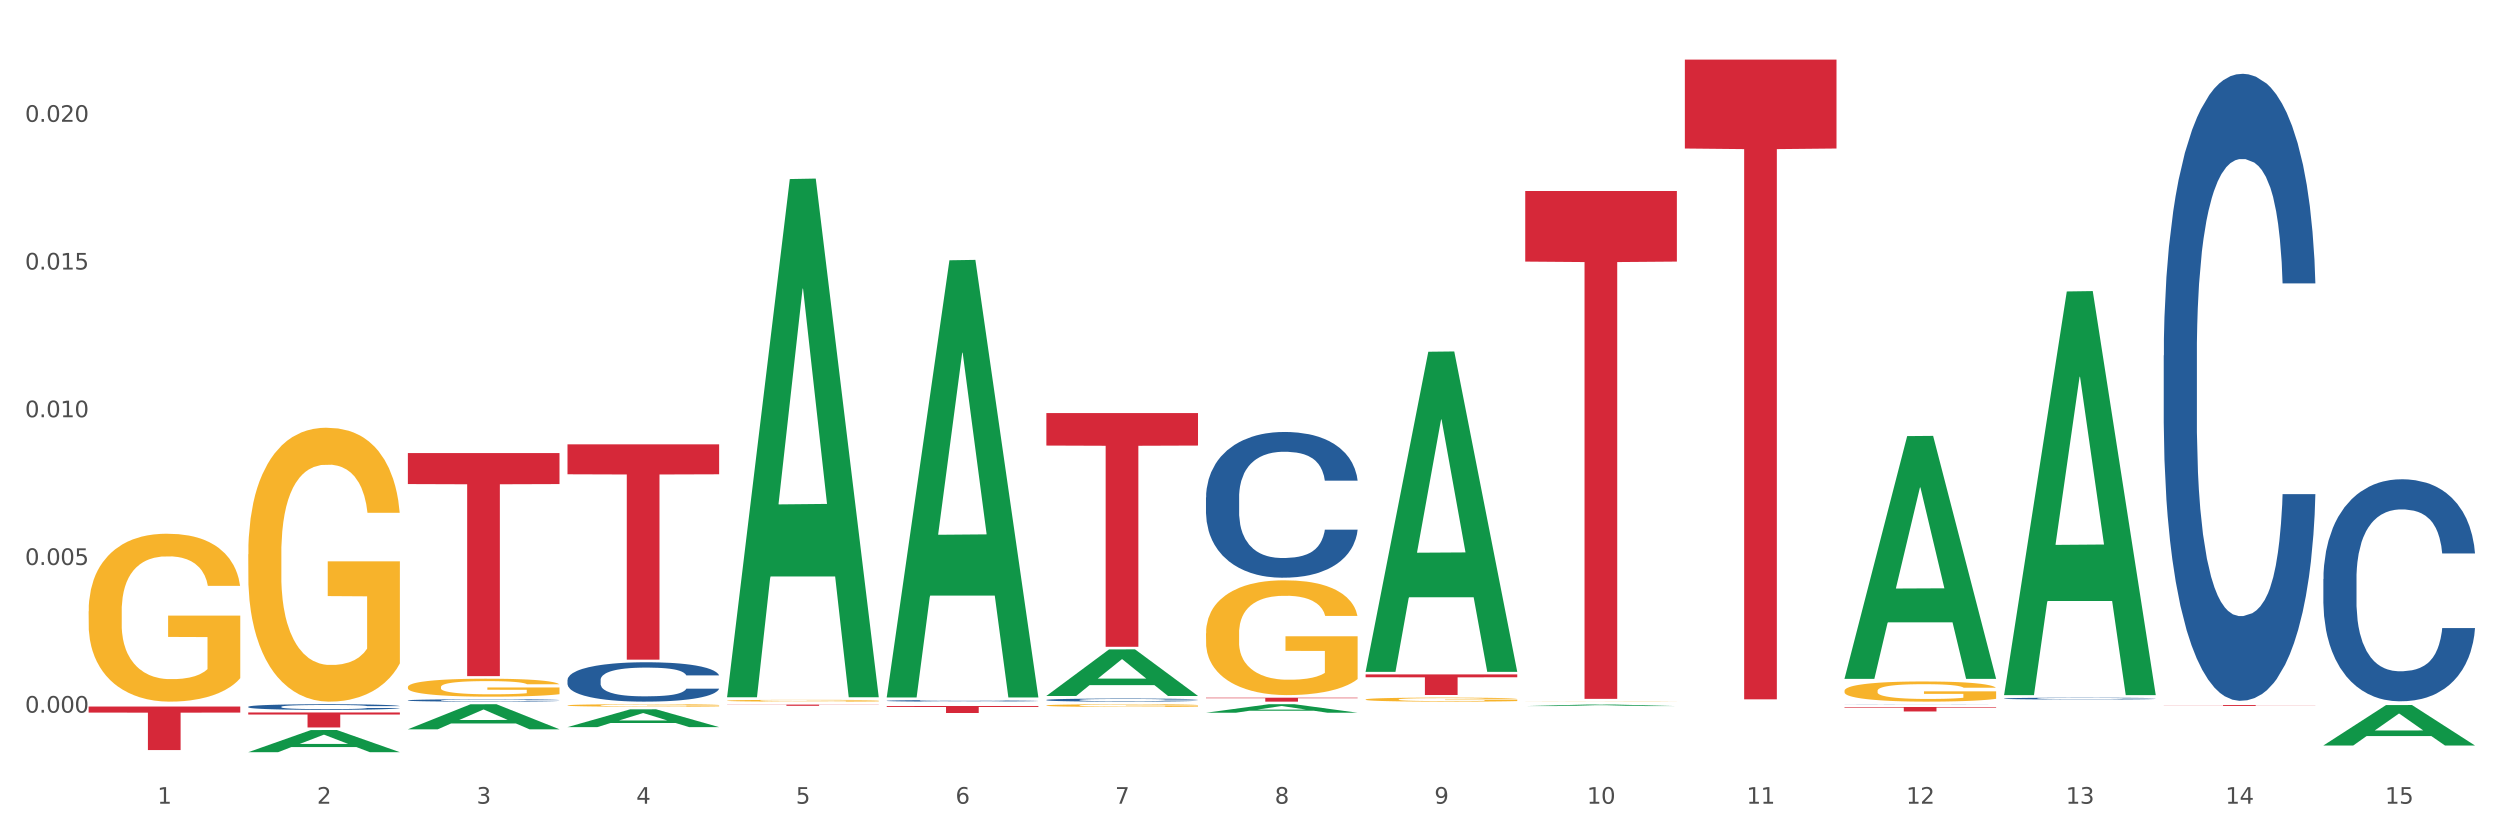 <?xml version="1.0" encoding="utf-8" standalone="no"?>
<!DOCTYPE svg PUBLIC "-//W3C//DTD SVG 1.1//EN"
  "http://www.w3.org/Graphics/SVG/1.1/DTD/svg11.dtd">
<svg xmlns:xlink="http://www.w3.org/1999/xlink" width="1080pt" height="360pt" viewBox="0 0 1080 360" xmlns="http://www.w3.org/2000/svg" version="1.1">
 <rect x="0" y="0" width="1080" height="360" fill="#333333" stroke="none"/>
 <defs>
  <style type="text/css">*{stroke-linejoin: round; stroke-linecap: butt}</style>
 </defs>
 <g id="figure_1">
  <g id="patch_1">
   <path d="M 0 360 
L 1080 360 
L 1080 0 
L 0 0 
z
" style="fill: #ffffff; stroke: #ffffff; stroke-linejoin: miter"/>
  </g>
  <g id="axes_1">
   <g id="matplotlib.axis_1">
    <g id="xtick_1">
     <g id="text_1">
      <!-- 1 -->
      <g style="fill: #4d4d4d" transform="translate(67.984 347.204) scale(0.096 -0.096)">
       <defs>
        <path id="DejaVuSans-31" d="M 794 531 
L 1825 531 
L 1825 4091 
L 703 3866 
L 703 4441 
L 1819 4666 
L 2450 4666 
L 2450 531 
L 3481 531 
L 3481 0 
L 794 0 
L 794 531 
z
" transform="scale(0.016)"/>
       </defs>
       <use xlink:href="#DejaVuSans-31"/>
      </g>
     </g>
    </g>
    <g id="xtick_2">
     <g id="text_2">
      <!-- 2 -->
      <g style="fill: #4d4d4d" transform="translate(136.942 347.204) scale(0.096 -0.096)">
       <defs>
        <path id="DejaVuSans-32" d="M 1228 531 
L 3431 531 
L 3431 0 
L 469 0 
L 469 531 
Q 828 903 1448 1529 
Q 2069 2156 2228 2338 
Q 2531 2678 2651 2914 
Q 2772 3150 2772 3378 
Q 2772 3750 2511 3984 
Q 2250 4219 1831 4219 
Q 1534 4219 1204 4116 
Q 875 4013 500 3803 
L 500 4441 
Q 881 4594 1212 4672 
Q 1544 4750 1819 4750 
Q 2544 4750 2975 4387 
Q 3406 4025 3406 3419 
Q 3406 3131 3298 2873 
Q 3191 2616 2906 2266 
Q 2828 2175 2409 1742 
Q 1991 1309 1228 531 
z
" transform="scale(0.016)"/>
       </defs>
       <use xlink:href="#DejaVuSans-32"/>
      </g>
     </g>
    </g>
    <g id="xtick_3">
     <g id="text_3">
      <!-- 3 -->
      <g style="fill: #4d4d4d" transform="translate(205.899 347.204) scale(0.096 -0.096)">
       <defs>
        <path id="DejaVuSans-33" d="M 2597 2516 
Q 3050 2419 3304 2112 
Q 3559 1806 3559 1356 
Q 3559 666 3084 287 
Q 2609 -91 1734 -91 
Q 1441 -91 1130 -33 
Q 819 25 488 141 
L 488 750 
Q 750 597 1062 519 
Q 1375 441 1716 441 
Q 2309 441 2620 675 
Q 2931 909 2931 1356 
Q 2931 1769 2642 2001 
Q 2353 2234 1838 2234 
L 1294 2234 
L 1294 2753 
L 1863 2753 
Q 2328 2753 2575 2939 
Q 2822 3125 2822 3475 
Q 2822 3834 2567 4026 
Q 2313 4219 1838 4219 
Q 1578 4219 1281 4162 
Q 984 4106 628 3988 
L 628 4550 
Q 988 4650 1302 4700 
Q 1616 4750 1894 4750 
Q 2613 4750 3031 4423 
Q 3450 4097 3450 3541 
Q 3450 3153 3228 2886 
Q 3006 2619 2597 2516 
z
" transform="scale(0.016)"/>
       </defs>
       <use xlink:href="#DejaVuSans-33"/>
      </g>
     </g>
    </g>
    <g id="xtick_4">
     <g id="text_4">
      <!-- 4 -->
      <g style="fill: #4d4d4d" transform="translate(274.857 347.204) scale(0.096 -0.096)">
       <defs>
        <path id="DejaVuSans-34" d="M 2419 4116 
L 825 1625 
L 2419 1625 
L 2419 4116 
z
M 2253 4666 
L 3047 4666 
L 3047 1625 
L 3713 1625 
L 3713 1100 
L 3047 1100 
L 3047 0 
L 2419 0 
L 2419 1100 
L 313 1100 
L 313 1709 
L 2253 4666 
z
" transform="scale(0.016)"/>
       </defs>
       <use xlink:href="#DejaVuSans-34"/>
      </g>
     </g>
    </g>
    <g id="xtick_5">
     <g id="text_5">
      <!-- 5 -->
      <g style="fill: #4d4d4d" transform="translate(343.815 347.204) scale(0.096 -0.096)">
       <defs>
        <path id="DejaVuSans-35" d="M 691 4666 
L 3169 4666 
L 3169 4134 
L 1269 4134 
L 1269 2991 
Q 1406 3038 1543 3061 
Q 1681 3084 1819 3084 
Q 2600 3084 3056 2656 
Q 3513 2228 3513 1497 
Q 3513 744 3044 326 
Q 2575 -91 1722 -91 
Q 1428 -91 1123 -41 
Q 819 9 494 109 
L 494 744 
Q 775 591 1075 516 
Q 1375 441 1709 441 
Q 2250 441 2565 725 
Q 2881 1009 2881 1497 
Q 2881 1984 2565 2268 
Q 2250 2553 1709 2553 
Q 1456 2553 1204 2497 
Q 953 2441 691 2322 
L 691 4666 
z
" transform="scale(0.016)"/>
       </defs>
       <use xlink:href="#DejaVuSans-35"/>
      </g>
     </g>
    </g>
    <g id="xtick_6">
     <g id="text_6">
      <!-- 6 -->
      <g style="fill: #4d4d4d" transform="translate(412.772 347.204) scale(0.096 -0.096)">
       <defs>
        <path id="DejaVuSans-36" d="M 2113 2584 
Q 1688 2584 1439 2293 
Q 1191 2003 1191 1497 
Q 1191 994 1439 701 
Q 1688 409 2113 409 
Q 2538 409 2786 701 
Q 3034 994 3034 1497 
Q 3034 2003 2786 2293 
Q 2538 2584 2113 2584 
z
M 3366 4563 
L 3366 3988 
Q 3128 4100 2886 4159 
Q 2644 4219 2406 4219 
Q 1781 4219 1451 3797 
Q 1122 3375 1075 2522 
Q 1259 2794 1537 2939 
Q 1816 3084 2150 3084 
Q 2853 3084 3261 2657 
Q 3669 2231 3669 1497 
Q 3669 778 3244 343 
Q 2819 -91 2113 -91 
Q 1303 -91 875 529 
Q 447 1150 447 2328 
Q 447 3434 972 4092 
Q 1497 4750 2381 4750 
Q 2619 4750 2861 4703 
Q 3103 4656 3366 4563 
z
" transform="scale(0.016)"/>
       </defs>
       <use xlink:href="#DejaVuSans-36"/>
      </g>
     </g>
    </g>
    <g id="xtick_7">
     <g id="text_7">
      <!-- 7 -->
      <g style="fill: #4d4d4d" transform="translate(481.73 347.204) scale(0.096 -0.096)">
       <defs>
        <path id="DejaVuSans-37" d="M 525 4666 
L 3525 4666 
L 3525 4397 
L 1831 0 
L 1172 0 
L 2766 4134 
L 525 4134 
L 525 4666 
z
" transform="scale(0.016)"/>
       </defs>
       <use xlink:href="#DejaVuSans-37"/>
      </g>
     </g>
    </g>
    <g id="xtick_8">
     <g id="text_8">
      <!-- 8 -->
      <g style="fill: #4d4d4d" transform="translate(550.688 347.204) scale(0.096 -0.096)">
       <defs>
        <path id="DejaVuSans-38" d="M 2034 2216 
Q 1584 2216 1326 1975 
Q 1069 1734 1069 1313 
Q 1069 891 1326 650 
Q 1584 409 2034 409 
Q 2484 409 2743 651 
Q 3003 894 3003 1313 
Q 3003 1734 2745 1975 
Q 2488 2216 2034 2216 
z
M 1403 2484 
Q 997 2584 770 2862 
Q 544 3141 544 3541 
Q 544 4100 942 4425 
Q 1341 4750 2034 4750 
Q 2731 4750 3128 4425 
Q 3525 4100 3525 3541 
Q 3525 3141 3298 2862 
Q 3072 2584 2669 2484 
Q 3125 2378 3379 2068 
Q 3634 1759 3634 1313 
Q 3634 634 3220 271 
Q 2806 -91 2034 -91 
Q 1263 -91 848 271 
Q 434 634 434 1313 
Q 434 1759 690 2068 
Q 947 2378 1403 2484 
z
M 1172 3481 
Q 1172 3119 1398 2916 
Q 1625 2713 2034 2713 
Q 2441 2713 2670 2916 
Q 2900 3119 2900 3481 
Q 2900 3844 2670 4047 
Q 2441 4250 2034 4250 
Q 1625 4250 1398 4047 
Q 1172 3844 1172 3481 
z
" transform="scale(0.016)"/>
       </defs>
       <use xlink:href="#DejaVuSans-38"/>
      </g>
     </g>
    </g>
    <g id="xtick_9">
     <g id="text_9">
      <!-- 9 -->
      <g style="fill: #4d4d4d" transform="translate(619.645 347.204) scale(0.096 -0.096)">
       <defs>
        <path id="DejaVuSans-39" d="M 703 97 
L 703 672 
Q 941 559 1184 500 
Q 1428 441 1663 441 
Q 2288 441 2617 861 
Q 2947 1281 2994 2138 
Q 2813 1869 2534 1725 
Q 2256 1581 1919 1581 
Q 1219 1581 811 2004 
Q 403 2428 403 3163 
Q 403 3881 828 4315 
Q 1253 4750 1959 4750 
Q 2769 4750 3195 4129 
Q 3622 3509 3622 2328 
Q 3622 1225 3098 567 
Q 2575 -91 1691 -91 
Q 1453 -91 1209 -44 
Q 966 3 703 97 
z
M 1959 2075 
Q 2384 2075 2632 2365 
Q 2881 2656 2881 3163 
Q 2881 3666 2632 3958 
Q 2384 4250 1959 4250 
Q 1534 4250 1286 3958 
Q 1038 3666 1038 3163 
Q 1038 2656 1286 2365 
Q 1534 2075 1959 2075 
z
" transform="scale(0.016)"/>
       </defs>
       <use xlink:href="#DejaVuSans-39"/>
      </g>
     </g>
    </g>
    <g id="xtick_10">
     <g id="text_10">
      <!-- 10 -->
      <g style="fill: #4d4d4d" transform="translate(685.549 347.204) scale(0.096 -0.096)">
       <defs>
        <path id="DejaVuSans-30" d="M 2034 4250 
Q 1547 4250 1301 3770 
Q 1056 3291 1056 2328 
Q 1056 1369 1301 889 
Q 1547 409 2034 409 
Q 2525 409 2770 889 
Q 3016 1369 3016 2328 
Q 3016 3291 2770 3770 
Q 2525 4250 2034 4250 
z
M 2034 4750 
Q 2819 4750 3233 4129 
Q 3647 3509 3647 2328 
Q 3647 1150 3233 529 
Q 2819 -91 2034 -91 
Q 1250 -91 836 529 
Q 422 1150 422 2328 
Q 422 3509 836 4129 
Q 1250 4750 2034 4750 
z
" transform="scale(0.016)"/>
       </defs>
       <use xlink:href="#DejaVuSans-31"/>
       <use xlink:href="#DejaVuSans-30" transform="translate(63.623 0)"/>
      </g>
     </g>
    </g>
    <g id="xtick_11">
     <g id="text_11">
      <!-- 11 -->
      <g style="fill: #4d4d4d" transform="translate(754.506 347.204) scale(0.096 -0.096)">
       <use xlink:href="#DejaVuSans-31"/>
       <use xlink:href="#DejaVuSans-31" transform="translate(63.623 0)"/>
      </g>
     </g>
    </g>
    <g id="xtick_12">
     <g id="text_12">
      <!-- 12 -->
      <g style="fill: #4d4d4d" transform="translate(823.464 347.204) scale(0.096 -0.096)">
       <use xlink:href="#DejaVuSans-31"/>
       <use xlink:href="#DejaVuSans-32" transform="translate(63.623 0)"/>
      </g>
     </g>
    </g>
    <g id="xtick_13">
     <g id="text_13">
      <!-- 13 -->
      <g style="fill: #4d4d4d" transform="translate(892.422 347.204) scale(0.096 -0.096)">
       <use xlink:href="#DejaVuSans-31"/>
       <use xlink:href="#DejaVuSans-33" transform="translate(63.623 0)"/>
      </g>
     </g>
    </g>
    <g id="xtick_14">
     <g id="text_14">
      <!-- 14 -->
      <g style="fill: #4d4d4d" transform="translate(961.379 347.204) scale(0.096 -0.096)">
       <use xlink:href="#DejaVuSans-31"/>
       <use xlink:href="#DejaVuSans-34" transform="translate(63.623 0)"/>
      </g>
     </g>
    </g>
    <g id="xtick_15">
     <g id="text_15">
      <!-- 15 -->
      <g style="fill: #4d4d4d" transform="translate(1030.337 347.204) scale(0.096 -0.096)">
       <use xlink:href="#DejaVuSans-31"/>
       <use xlink:href="#DejaVuSans-35" transform="translate(63.623 0)"/>
      </g>
     </g>
    </g>
    <g id="xtick_16"/>
    <g id="xtick_17"/>
    <g id="xtick_18"/>
    <g id="xtick_19"/>
    <g id="xtick_20"/>
    <g id="xtick_21"/>
    <g id="xtick_22"/>
    <g id="xtick_23"/>
    <g id="xtick_24"/>
    <g id="xtick_25"/>
    <g id="xtick_26"/>
    <g id="xtick_27"/>
    <g id="xtick_28"/>
    <g id="xtick_29"/>
   </g>
   <g id="matplotlib.axis_2">
    <g id="ytick_1">
     <g id="text_16">
      <!-- 0.000 -->
      <g style="fill: #4d4d4d" transform="translate(10.8 307.872) scale(0.096 -0.096)">
       <defs>
        <path id="DejaVuSans-2e" d="M 684 794 
L 1344 794 
L 1344 0 
L 684 0 
L 684 794 
z
" transform="scale(0.016)"/>
       </defs>
       <use xlink:href="#DejaVuSans-30"/>
       <use xlink:href="#DejaVuSans-2e" transform="translate(63.623 0)"/>
       <use xlink:href="#DejaVuSans-30" transform="translate(95.41 0)"/>
       <use xlink:href="#DejaVuSans-30" transform="translate(159.033 0)"/>
       <use xlink:href="#DejaVuSans-30" transform="translate(222.656 0)"/>
      </g>
     </g>
    </g>
    <g id="ytick_2">
     <g id="text_17">
      <!-- 0.005 -->
      <g style="fill: #4d4d4d" transform="translate(10.8 244.06) scale(0.096 -0.096)">
       <use xlink:href="#DejaVuSans-30"/>
       <use xlink:href="#DejaVuSans-2e" transform="translate(63.623 0)"/>
       <use xlink:href="#DejaVuSans-30" transform="translate(95.41 0)"/>
       <use xlink:href="#DejaVuSans-30" transform="translate(159.033 0)"/>
       <use xlink:href="#DejaVuSans-35" transform="translate(222.656 0)"/>
      </g>
     </g>
    </g>
    <g id="ytick_3">
     <g id="text_18">
      <!-- 0.010 -->
      <g style="fill: #4d4d4d" transform="translate(10.8 180.249) scale(0.096 -0.096)">
       <use xlink:href="#DejaVuSans-30"/>
       <use xlink:href="#DejaVuSans-2e" transform="translate(63.623 0)"/>
       <use xlink:href="#DejaVuSans-30" transform="translate(95.41 0)"/>
       <use xlink:href="#DejaVuSans-31" transform="translate(159.033 0)"/>
       <use xlink:href="#DejaVuSans-30" transform="translate(222.656 0)"/>
      </g>
     </g>
    </g>
    <g id="ytick_4">
     <g id="text_19">
      <!-- 0.015 -->
      <g style="fill: #4d4d4d" transform="translate(10.8 116.438) scale(0.096 -0.096)">
       <use xlink:href="#DejaVuSans-30"/>
       <use xlink:href="#DejaVuSans-2e" transform="translate(63.623 0)"/>
       <use xlink:href="#DejaVuSans-30" transform="translate(95.41 0)"/>
       <use xlink:href="#DejaVuSans-31" transform="translate(159.033 0)"/>
       <use xlink:href="#DejaVuSans-35" transform="translate(222.656 0)"/>
      </g>
     </g>
    </g>
    <g id="ytick_5">
     <g id="text_20">
      <!-- 0.020 -->
      <g style="fill: #4d4d4d" transform="translate(10.8 52.627) scale(0.096 -0.096)">
       <use xlink:href="#DejaVuSans-30"/>
       <use xlink:href="#DejaVuSans-2e" transform="translate(63.623 0)"/>
       <use xlink:href="#DejaVuSans-30" transform="translate(95.41 0)"/>
       <use xlink:href="#DejaVuSans-32" transform="translate(159.033 0)"/>
       <use xlink:href="#DejaVuSans-30" transform="translate(222.656 0)"/>
      </g>
     </g>
    </g>
    <g id="ytick_6"/>
    <g id="ytick_7"/>
    <g id="ytick_8"/>
    <g id="ytick_9"/>
    <g id="ytick_10"/>
   </g>
   <g id="PolyCollection_1">
    <path d="M 107.241 324.932 
L 107.308 324.923 
L 134.323 315.378 
L 145.533 315.369 
L 172.75 324.95 
L 159.784 324.95 
L 153.908 322.719 
L 126.016 322.719 
L 125.813 322.755 
L 120.14 324.95 
L 107.241 324.95 
L 107.241 324.932 
L 129.527 321.387 
L 150.396 321.378 
L 140.063 317.411 
L 139.928 317.393 
L 139.793 317.42 
L 129.46 321.378 
L 129.527 321.387 
L 107.241 324.932 
z
" clip-path="url(#pa57e760047)" style="fill: #109648"/>
    <path d="M 796.817 305.414 
L 862.327 305.414 
L 862.327 305.682 
L 836.558 305.684 
L 836.558 307.342 
L 822.431 307.342 
L 822.431 305.684 
L 796.817 305.682 
L 796.817 305.416 
L 796.817 305.414 
z
" clip-path="url(#pa57e760047)" style="fill: #d62839"/>
    <path d="M 727.86 25.759 
L 793.369 25.759 
L 793.369 64.161 
L 767.6 64.421 
L 767.6 302.098 
L 753.474 302.098 
L 753.474 64.421 
L 727.86 64.161 
L 727.86 26.019 
L 727.86 25.759 
z
" clip-path="url(#pa57e760047)" style="fill: #d62839"/>
    <path d="M 658.902 82.518 
L 724.412 82.518 
L 724.412 113.008 
L 698.642 113.214 
L 698.642 301.923 
L 684.516 301.923 
L 684.516 113.214 
L 658.902 113.008 
L 658.902 82.724 
L 658.902 82.518 
z
" clip-path="url(#pa57e760047)" style="fill: #d62839"/>
    <path d="M 589.944 291.352 
L 655.454 291.352 
L 655.454 292.589 
L 629.685 292.597 
L 629.685 300.253 
L 615.558 300.253 
L 615.558 292.597 
L 589.944 292.589 
L 589.944 291.36 
L 589.944 291.352 
z
" clip-path="url(#pa57e760047)" style="fill: #d62839"/>
    <path d="M 520.987 301.399 
L 586.496 301.399 
L 586.496 301.637 
L 560.727 301.638 
L 560.727 303.11 
L 546.601 303.11 
L 546.601 301.638 
L 520.987 301.637 
L 520.987 301.401 
L 520.987 301.399 
z
" clip-path="url(#pa57e760047)" style="fill: #d62839"/>
    <path d="M 452.029 178.454 
L 517.539 178.454 
L 517.539 192.483 
L 491.769 192.578 
L 491.769 279.406 
L 477.643 279.406 
L 477.643 192.578 
L 452.029 192.483 
L 452.029 178.549 
L 452.029 178.454 
z
" clip-path="url(#pa57e760047)" style="fill: #d62839"/>
    <path d="M 383.071 304.988 
L 448.581 304.988 
L 448.581 305.409 
L 422.812 305.411 
L 422.812 308.017 
L 408.685 308.017 
L 408.685 305.411 
L 383.071 305.409 
L 383.071 304.991 
L 383.071 304.988 
z
" clip-path="url(#pa57e760047)" style="fill: #d62839"/>
    <path d="M 314.114 304.382 
L 379.623 304.382 
L 379.623 304.455 
L 353.854 304.456 
L 353.854 304.909 
L 339.728 304.909 
L 339.728 304.456 
L 314.114 304.455 
L 314.114 304.382 
L 314.114 304.382 
z
" clip-path="url(#pa57e760047)" style="fill: #d62839"/>
    <path d="M 1003.69 250.139 
L 1003.768 250.051 
L 1003.768 247.598 
L 1004 244.269 
L 1004.852 238.137 
L 1005.936 233.494 
L 1007.794 228.062 
L 1008.801 225.785 
L 1010.117 223.244 
L 1012.828 219.127 
L 1015.925 215.623 
L 1018.093 213.695 
L 1019.719 212.469 
L 1023.359 210.279 
L 1025.449 209.315 
L 1027.618 208.527 
L 1029.476 208.001 
L 1032.573 207.388 
L 1035.051 207.125 
L 1037.916 207.037 
L 1040.317 207.125 
L 1043.492 207.475 
L 1048.138 208.527 
L 1049.919 209.14 
L 1052.319 210.191 
L 1054.797 211.593 
L 1056.81 212.994 
L 1059.133 215.009 
L 1061.534 217.637 
L 1063.857 220.966 
L 1065.483 224.033 
L 1066.8 227.274 
L 1067.961 231.216 
L 1068.813 235.509 
L 1069.2 239.101 
L 1055.029 239.101 
L 1054.642 235.859 
L 1053.868 232.355 
L 1053.094 229.99 
L 1052.242 228.062 
L 1050.925 225.872 
L 1049.764 224.471 
L 1047.828 222.806 
L 1046.047 221.755 
L 1044.576 221.142 
L 1042.795 220.616 
L 1039 220.09 
L 1036.29 220.09 
L 1034.587 220.266 
L 1032.496 220.704 
L 1030.715 221.317 
L 1028.624 222.368 
L 1026.998 223.507 
L 1025.372 224.996 
L 1024.443 226.047 
L 1023.049 227.975 
L 1022.12 229.552 
L 1020.881 232.267 
L 1020.184 234.195 
L 1018.945 239.188 
L 1018.403 242.868 
L 1018.171 245.408 
L 1018.016 248.212 
L 1018.016 261.878 
L 1018.48 268.01 
L 1018.867 270.638 
L 1019.487 273.617 
L 1020.648 277.472 
L 1022.352 281.239 
L 1024.133 283.954 
L 1025.604 285.619 
L 1026.998 286.845 
L 1028.392 287.809 
L 1030.095 288.685 
L 1031.489 289.211 
L 1033.58 289.736 
L 1036.058 289.999 
L 1037.994 289.999 
L 1041.943 289.561 
L 1043.724 289.123 
L 1045.428 288.51 
L 1047.286 287.546 
L 1048.757 286.495 
L 1049.609 285.706 
L 1051.003 284.042 
L 1052.087 282.29 
L 1053.016 280.275 
L 1053.636 278.523 
L 1054.333 275.895 
L 1054.875 272.916 
L 1055.029 271.339 
L 1069.2 271.339 
L 1068.89 274.493 
L 1068.348 277.559 
L 1067.264 281.677 
L 1066.412 284.042 
L 1065.096 286.933 
L 1063.702 289.386 
L 1061.766 292.102 
L 1059.985 294.116 
L 1058.127 295.869 
L 1056.114 297.445 
L 1052.474 299.636 
L 1051.158 300.249 
L 1048.37 301.3 
L 1046.202 301.913 
L 1043.027 302.527 
L 1039.775 302.877 
L 1036.368 302.965 
L 1033.348 302.789 
L 1030.018 302.264 
L 1027.927 301.738 
L 1025.604 300.95 
L 1022.894 299.723 
L 1020.339 298.234 
L 1017.938 296.482 
L 1015.693 294.467 
L 1013.602 292.189 
L 1010.892 288.422 
L 1008.878 284.743 
L 1007.407 281.326 
L 1006.4 278.435 
L 1005.394 274.756 
L 1004.852 272.215 
L 1004 266.083 
L 1003.69 260.389 
L 1003.69 250.139 
z
" clip-path="url(#pa57e760047)" style="fill: #255c99"/>
    <path d="M 934.733 304.567 
L 1000.242 304.567 
L 1000.242 304.623 
L 974.473 304.623 
L 974.473 304.967 
L 960.347 304.967 
L 960.347 304.623 
L 934.733 304.623 
L 934.733 304.568 
L 934.733 304.567 
z
" clip-path="url(#pa57e760047)" style="fill: #d62839"/>
    <path d="M 934.733 153.588 
L 934.81 153.341 
L 934.81 146.414 
L 935.042 137.014 
L 935.894 119.697 
L 936.978 106.586 
L 938.837 91.249 
L 939.843 84.817 
L 941.16 77.643 
L 943.87 66.017 
L 946.967 56.121 
L 949.135 50.679 
L 950.762 47.216 
L 954.401 41.031 
L 956.492 38.31 
L 958.66 36.084 
L 960.518 34.6 
L 963.616 32.868 
L 966.094 32.126 
L 968.959 31.878 
L 971.359 32.126 
L 974.534 33.115 
L 979.18 36.084 
L 980.961 37.816 
L 983.362 40.784 
L 985.839 44.742 
L 987.853 48.7 
L 990.176 54.39 
L 992.576 61.811 
L 994.899 71.211 
L 996.525 79.87 
L 997.842 89.023 
L 999.003 100.155 
L 999.855 112.276 
L 1000.242 122.419 
L 986.072 122.419 
L 985.685 113.266 
L 984.91 103.371 
L 984.136 96.691 
L 983.284 91.249 
L 981.968 85.065 
L 980.806 81.107 
L 978.87 76.406 
L 977.089 73.438 
L 975.618 71.706 
L 973.837 70.222 
L 970.043 68.738 
L 967.333 68.738 
L 965.629 69.232 
L 963.538 70.469 
L 961.757 72.201 
L 959.667 75.17 
L 958.04 78.385 
L 956.414 82.591 
L 955.485 85.559 
L 954.091 91.002 
L 953.162 95.454 
L 951.923 103.123 
L 951.226 108.565 
L 949.987 122.666 
L 949.445 133.056 
L 949.213 140.23 
L 949.058 148.146 
L 949.058 186.737 
L 949.523 204.053 
L 949.91 211.474 
L 950.529 219.885 
L 951.691 230.77 
L 953.394 241.407 
L 955.175 249.076 
L 956.647 253.776 
L 958.04 257.239 
L 959.434 259.96 
L 961.138 262.434 
L 962.532 263.918 
L 964.622 265.403 
L 967.1 266.145 
L 969.036 266.145 
L 972.985 264.908 
L 974.766 263.671 
L 976.47 261.939 
L 978.328 259.218 
L 979.8 256.25 
L 980.651 254.023 
L 982.045 249.323 
L 983.129 244.376 
L 984.058 238.686 
L 984.678 233.738 
L 985.375 226.317 
L 985.917 217.906 
L 986.072 213.453 
L 1000.242 213.453 
L 999.933 222.359 
L 999.391 231.017 
L 998.306 242.644 
L 997.455 249.323 
L 996.138 257.487 
L 994.744 264.413 
L 992.809 272.082 
L 991.028 277.771 
L 989.169 282.719 
L 987.156 287.172 
L 983.516 293.356 
L 982.2 295.088 
L 979.412 298.056 
L 977.244 299.788 
L 974.069 301.52 
L 970.817 302.509 
L 967.41 302.757 
L 964.39 302.262 
L 961.06 300.778 
L 958.97 299.293 
L 956.647 297.067 
L 953.936 293.604 
L 951.381 289.398 
L 948.981 284.451 
L 946.735 278.761 
L 944.644 272.329 
L 941.934 261.692 
L 939.921 251.302 
L 938.449 241.654 
L 937.443 233.491 
L 936.436 223.101 
L 935.894 215.927 
L 935.042 198.611 
L 934.733 182.531 
L 934.733 153.588 
z
" clip-path="url(#pa57e760047)" style="fill: #255c99"/>
    <path d="M 796.817 304.258 
L 796.895 304.258 
L 796.895 304.256 
L 797.127 304.254 
L 797.979 304.249 
L 799.063 304.245 
L 800.921 304.241 
L 801.928 304.239 
L 803.244 304.237 
L 805.955 304.234 
L 809.052 304.231 
L 811.22 304.23 
L 812.846 304.229 
L 816.486 304.227 
L 818.576 304.226 
L 820.745 304.225 
L 822.603 304.225 
L 825.7 304.225 
L 828.178 304.224 
L 831.043 304.224 
L 833.444 304.224 
L 836.619 304.225 
L 841.265 304.225 
L 843.046 304.226 
L 845.446 304.227 
L 847.924 304.228 
L 849.937 304.229 
L 852.261 304.231 
L 854.661 304.233 
L 856.984 304.235 
L 858.61 304.238 
L 859.927 304.24 
L 861.088 304.243 
L 861.94 304.247 
L 862.327 304.25 
L 848.156 304.25 
L 847.769 304.247 
L 846.995 304.244 
L 846.221 304.242 
L 845.369 304.241 
L 844.052 304.239 
L 842.891 304.238 
L 840.955 304.237 
L 839.174 304.236 
L 837.703 304.235 
L 835.922 304.235 
L 832.127 304.235 
L 829.417 304.235 
L 827.714 304.235 
L 825.623 304.235 
L 823.842 304.236 
L 821.751 304.236 
L 820.125 304.237 
L 818.499 304.239 
L 817.57 304.239 
L 816.176 304.241 
L 815.247 304.242 
L 814.008 304.244 
L 813.311 304.246 
L 812.072 304.25 
L 811.53 304.253 
L 811.298 304.255 
L 811.143 304.257 
L 811.143 304.268 
L 811.607 304.273 
L 811.994 304.275 
L 812.614 304.277 
L 813.775 304.28 
L 815.479 304.283 
L 817.26 304.285 
L 818.731 304.287 
L 820.125 304.288 
L 821.519 304.288 
L 823.222 304.289 
L 824.616 304.289 
L 826.707 304.29 
L 829.185 304.29 
L 831.121 304.29 
L 835.07 304.29 
L 836.851 304.289 
L 838.555 304.289 
L 840.413 304.288 
L 841.884 304.287 
L 842.736 304.287 
L 844.13 304.285 
L 845.214 304.284 
L 846.143 304.282 
L 846.763 304.281 
L 847.46 304.279 
L 848.002 304.277 
L 848.156 304.275 
L 862.327 304.275 
L 862.017 304.278 
L 861.475 304.28 
L 860.391 304.284 
L 859.539 304.285 
L 858.223 304.288 
L 856.829 304.29 
L 854.893 304.292 
L 853.112 304.293 
L 851.254 304.295 
L 849.241 304.296 
L 845.601 304.298 
L 844.285 304.298 
L 841.497 304.299 
L 839.329 304.3 
L 836.154 304.3 
L 832.902 304.3 
L 829.495 304.3 
L 826.475 304.3 
L 823.145 304.3 
L 821.054 304.299 
L 818.731 304.299 
L 816.021 304.298 
L 813.466 304.297 
L 811.065 304.295 
L 808.82 304.294 
L 806.729 304.292 
L 804.019 304.289 
L 802.005 304.286 
L 800.534 304.283 
L 799.527 304.281 
L 798.521 304.278 
L 797.979 304.276 
L 797.127 304.271 
L 796.817 304.267 
L 796.817 304.258 
z
" clip-path="url(#pa57e760047)" style="fill: #255c99"/>
    <path d="M 520.987 214.901 
L 521.064 214.844 
L 521.064 213.233 
L 521.296 211.048 
L 522.148 207.023 
L 523.232 203.975 
L 525.091 200.41 
L 526.097 198.915 
L 527.414 197.247 
L 530.124 194.544 
L 533.221 192.244 
L 535.389 190.979 
L 537.016 190.174 
L 540.655 188.736 
L 542.746 188.104 
L 544.914 187.586 
L 546.772 187.241 
L 549.87 186.839 
L 552.348 186.666 
L 555.213 186.609 
L 557.613 186.666 
L 560.788 186.896 
L 565.434 187.586 
L 567.215 187.989 
L 569.616 188.679 
L 572.094 189.599 
L 574.107 190.519 
L 576.43 191.842 
L 578.83 193.567 
L 581.153 195.752 
L 582.78 197.765 
L 584.096 199.892 
L 585.257 202.48 
L 586.109 205.298 
L 586.496 207.655 
L 572.326 207.655 
L 571.939 205.528 
L 571.164 203.228 
L 570.39 201.675 
L 569.538 200.41 
L 568.222 198.972 
L 567.06 198.052 
L 565.124 196.96 
L 563.343 196.269 
L 561.872 195.867 
L 560.091 195.522 
L 556.297 195.177 
L 553.587 195.177 
L 551.883 195.292 
L 549.792 195.579 
L 548.011 195.982 
L 545.921 196.672 
L 544.294 197.42 
L 542.668 198.397 
L 541.739 199.087 
L 540.345 200.352 
L 539.416 201.387 
L 538.177 203.17 
L 537.48 204.435 
L 536.241 207.713 
L 535.699 210.128 
L 535.467 211.796 
L 535.312 213.636 
L 535.312 222.607 
L 535.777 226.632 
L 536.164 228.357 
L 536.783 230.312 
L 537.945 232.842 
L 539.648 235.315 
L 541.429 237.098 
L 542.901 238.19 
L 544.294 238.995 
L 545.688 239.628 
L 547.392 240.203 
L 548.786 240.548 
L 550.876 240.893 
L 553.354 241.066 
L 555.29 241.066 
L 559.239 240.778 
L 561.02 240.491 
L 562.724 240.088 
L 564.582 239.456 
L 566.054 238.765 
L 566.905 238.248 
L 568.299 237.155 
L 569.383 236.005 
L 570.313 234.683 
L 570.932 233.533 
L 571.629 231.807 
L 572.171 229.852 
L 572.326 228.817 
L 586.496 228.817 
L 586.187 230.887 
L 585.645 232.9 
L 584.561 235.603 
L 583.709 237.155 
L 582.392 239.053 
L 580.999 240.663 
L 579.063 242.446 
L 577.282 243.768 
L 575.423 244.918 
L 573.41 245.954 
L 569.77 247.391 
L 568.454 247.794 
L 565.666 248.484 
L 563.498 248.886 
L 560.323 249.289 
L 557.071 249.519 
L 553.664 249.576 
L 550.644 249.461 
L 547.314 249.116 
L 545.224 248.771 
L 542.901 248.254 
L 540.19 247.449 
L 537.635 246.471 
L 535.235 245.321 
L 532.989 243.998 
L 530.898 242.503 
L 528.188 240.031 
L 526.175 237.615 
L 524.703 235.373 
L 523.697 233.475 
L 522.69 231.06 
L 522.148 229.392 
L 521.296 225.367 
L 520.987 221.629 
L 520.987 214.901 
z
" clip-path="url(#pa57e760047)" style="fill: #255c99"/>
    <path d="M 452.029 302.374 
L 452.106 302.372 
L 452.106 302.338 
L 452.339 302.292 
L 453.19 302.206 
L 454.275 302.141 
L 456.133 302.066 
L 457.14 302.034 
L 458.456 301.998 
L 461.166 301.941 
L 464.264 301.892 
L 466.432 301.865 
L 468.058 301.848 
L 471.697 301.818 
L 473.788 301.804 
L 475.956 301.793 
L 477.815 301.786 
L 480.912 301.777 
L 483.39 301.774 
L 486.255 301.772 
L 488.656 301.774 
L 491.83 301.778 
L 496.476 301.793 
L 498.257 301.802 
L 500.658 301.816 
L 503.136 301.836 
L 505.149 301.855 
L 507.472 301.883 
L 509.873 301.92 
L 512.196 301.967 
L 513.822 302.009 
L 515.138 302.055 
L 516.3 302.11 
L 517.152 302.169 
L 517.539 302.22 
L 503.368 302.22 
L 502.981 302.174 
L 502.207 302.125 
L 501.432 302.092 
L 500.581 302.066 
L 499.264 302.035 
L 498.103 302.015 
L 496.167 301.992 
L 494.386 301.978 
L 492.914 301.969 
L 491.133 301.962 
L 487.339 301.954 
L 484.629 301.954 
L 482.925 301.957 
L 480.835 301.963 
L 479.054 301.971 
L 476.963 301.986 
L 475.337 302.002 
L 473.711 302.023 
L 472.781 302.037 
L 471.388 302.064 
L 470.458 302.086 
L 469.219 302.124 
L 468.523 302.151 
L 467.284 302.221 
L 466.742 302.272 
L 466.509 302.308 
L 466.354 302.347 
L 466.354 302.537 
L 466.819 302.623 
L 467.206 302.659 
L 467.826 302.701 
L 468.987 302.755 
L 470.691 302.807 
L 472.472 302.845 
L 473.943 302.868 
L 475.337 302.886 
L 476.731 302.899 
L 478.434 302.911 
L 479.828 302.919 
L 481.919 302.926 
L 484.397 302.93 
L 486.333 302.93 
L 490.282 302.923 
L 492.063 302.917 
L 493.766 302.909 
L 495.625 302.895 
L 497.096 302.881 
L 497.948 302.87 
L 499.342 302.846 
L 500.426 302.822 
L 501.355 302.794 
L 501.974 302.769 
L 502.671 302.733 
L 503.213 302.691 
L 503.368 302.669 
L 517.539 302.669 
L 517.229 302.713 
L 516.687 302.756 
L 515.603 302.813 
L 514.751 302.846 
L 513.435 302.887 
L 512.041 302.921 
L 510.105 302.959 
L 508.324 302.987 
L 506.466 303.011 
L 504.452 303.033 
L 500.813 303.064 
L 499.496 303.073 
L 496.709 303.087 
L 494.541 303.096 
L 491.366 303.104 
L 488.114 303.109 
L 484.706 303.11 
L 481.686 303.108 
L 478.357 303.101 
L 476.266 303.093 
L 473.943 303.082 
L 471.233 303.065 
L 468.677 303.044 
L 466.277 303.02 
L 464.031 302.992 
L 461.941 302.96 
L 459.23 302.908 
L 457.217 302.856 
L 455.746 302.809 
L 454.739 302.768 
L 453.733 302.717 
L 453.19 302.681 
L 452.339 302.596 
L 452.029 302.517 
L 452.029 302.374 
z
" clip-path="url(#pa57e760047)" style="fill: #255c99"/>
    <path d="M 383.071 302.736 
L 383.149 302.735 
L 383.149 302.718 
L 383.381 302.694 
L 384.233 302.651 
L 385.317 302.618 
L 387.175 302.58 
L 388.182 302.563 
L 389.498 302.545 
L 392.209 302.516 
L 395.306 302.491 
L 397.474 302.478 
L 399.1 302.469 
L 402.74 302.454 
L 404.83 302.447 
L 406.999 302.441 
L 408.857 302.437 
L 411.954 302.433 
L 414.432 302.431 
L 417.297 302.431 
L 419.698 302.431 
L 422.873 302.434 
L 427.519 302.441 
L 429.3 302.445 
L 431.7 302.453 
L 434.178 302.463 
L 436.192 302.473 
L 438.515 302.487 
L 440.915 302.506 
L 443.238 302.529 
L 444.864 302.551 
L 446.181 302.574 
L 447.342 302.602 
L 448.194 302.632 
L 448.581 302.658 
L 434.411 302.658 
L 434.023 302.635 
L 433.249 302.61 
L 432.475 302.593 
L 431.623 302.58 
L 430.306 302.564 
L 429.145 302.554 
L 427.209 302.542 
L 425.428 302.535 
L 423.957 302.531 
L 422.176 302.527 
L 418.382 302.523 
L 415.671 302.523 
L 413.968 302.524 
L 411.877 302.527 
L 410.096 302.532 
L 408.005 302.539 
L 406.379 302.547 
L 404.753 302.558 
L 403.824 302.565 
L 402.43 302.579 
L 401.501 302.59 
L 400.262 302.609 
L 399.565 302.623 
L 398.326 302.658 
L 397.784 302.684 
L 397.552 302.702 
L 397.397 302.722 
L 397.397 302.819 
L 397.861 302.863 
L 398.248 302.881 
L 398.868 302.902 
L 400.029 302.93 
L 401.733 302.956 
L 403.514 302.976 
L 404.985 302.987 
L 406.379 302.996 
L 407.773 303.003 
L 409.477 303.009 
L 410.87 303.013 
L 412.961 303.017 
L 415.439 303.019 
L 417.375 303.019 
L 421.324 303.015 
L 423.105 303.012 
L 424.809 303.008 
L 426.667 303.001 
L 428.138 302.994 
L 428.99 302.988 
L 430.384 302.976 
L 431.468 302.964 
L 432.397 302.95 
L 433.017 302.937 
L 433.714 302.919 
L 434.256 302.897 
L 434.411 302.886 
L 448.581 302.886 
L 448.271 302.909 
L 447.729 302.93 
L 446.645 302.96 
L 445.793 302.976 
L 444.477 302.997 
L 443.083 303.014 
L 441.147 303.033 
L 439.366 303.048 
L 437.508 303.06 
L 435.495 303.071 
L 431.855 303.087 
L 430.539 303.091 
L 427.751 303.099 
L 425.583 303.103 
L 422.408 303.107 
L 419.156 303.11 
L 415.749 303.11 
L 412.729 303.109 
L 409.399 303.105 
L 407.308 303.102 
L 404.985 303.096 
L 402.275 303.087 
L 399.72 303.077 
L 397.319 303.064 
L 395.074 303.05 
L 392.983 303.034 
L 390.273 303.007 
L 388.259 302.981 
L 386.788 302.957 
L 385.782 302.937 
L 384.775 302.91 
L 384.233 302.892 
L 383.381 302.849 
L 383.071 302.809 
L 383.071 302.736 
z
" clip-path="url(#pa57e760047)" style="fill: #255c99"/>
    <path d="M 245.156 293.741 
L 245.233 293.725 
L 245.233 293.29 
L 245.466 292.699 
L 246.317 291.612 
L 247.402 290.788 
L 249.26 289.825 
L 250.267 289.421 
L 251.583 288.97 
L 254.293 288.24 
L 257.391 287.618 
L 259.559 287.276 
L 261.185 287.059 
L 264.824 286.67 
L 266.915 286.5 
L 269.083 286.36 
L 270.942 286.266 
L 274.039 286.158 
L 276.517 286.111 
L 279.382 286.096 
L 281.783 286.111 
L 284.957 286.173 
L 289.604 286.36 
L 291.385 286.468 
L 293.785 286.655 
L 296.263 286.904 
L 298.276 287.152 
L 300.599 287.51 
L 303 287.976 
L 305.323 288.566 
L 306.949 289.11 
L 308.265 289.685 
L 309.427 290.384 
L 310.279 291.146 
L 310.666 291.783 
L 296.495 291.783 
L 296.108 291.208 
L 295.334 290.586 
L 294.559 290.167 
L 293.708 289.825 
L 292.391 289.436 
L 291.23 289.188 
L 289.294 288.892 
L 287.513 288.706 
L 286.042 288.597 
L 284.261 288.504 
L 280.466 288.411 
L 277.756 288.411 
L 276.052 288.442 
L 273.962 288.52 
L 272.181 288.628 
L 270.09 288.815 
L 268.464 289.017 
L 266.838 289.281 
L 265.908 289.467 
L 264.515 289.809 
L 263.585 290.089 
L 262.346 290.571 
L 261.65 290.913 
L 260.411 291.798 
L 259.869 292.451 
L 259.636 292.901 
L 259.481 293.399 
L 259.481 295.823 
L 259.946 296.91 
L 260.333 297.377 
L 260.953 297.905 
L 262.114 298.589 
L 263.818 299.257 
L 265.599 299.739 
L 267.07 300.034 
L 268.464 300.251 
L 269.858 300.422 
L 271.561 300.578 
L 272.955 300.671 
L 275.046 300.764 
L 277.524 300.811 
L 279.46 300.811 
L 283.409 300.733 
L 285.19 300.655 
L 286.893 300.547 
L 288.752 300.376 
L 290.223 300.189 
L 291.075 300.049 
L 292.469 299.754 
L 293.553 299.443 
L 294.482 299.086 
L 295.101 298.775 
L 295.798 298.309 
L 296.34 297.781 
L 296.495 297.501 
L 310.666 297.501 
L 310.356 298.06 
L 309.814 298.604 
L 308.73 299.335 
L 307.878 299.754 
L 306.562 300.267 
L 305.168 300.702 
L 303.232 301.184 
L 301.451 301.541 
L 299.593 301.852 
L 297.579 302.131 
L 293.94 302.52 
L 292.623 302.629 
L 289.836 302.815 
L 287.668 302.924 
L 284.493 303.033 
L 281.241 303.095 
L 277.833 303.11 
L 274.813 303.079 
L 271.484 302.986 
L 269.393 302.893 
L 267.07 302.753 
L 264.36 302.535 
L 261.804 302.271 
L 259.404 301.961 
L 257.158 301.603 
L 255.068 301.199 
L 252.357 300.531 
L 250.344 299.878 
L 248.873 299.272 
L 247.866 298.76 
L 246.86 298.107 
L 246.317 297.656 
L 245.466 296.569 
L 245.156 295.559 
L 245.156 293.741 
z
" clip-path="url(#pa57e760047)" style="fill: #255c99"/>
    <path d="M 176.198 302.547 
L 176.276 302.546 
L 176.276 302.52 
L 176.508 302.485 
L 177.36 302.419 
L 178.444 302.37 
L 180.302 302.312 
L 181.309 302.287 
L 182.625 302.26 
L 185.336 302.216 
L 188.433 302.179 
L 190.601 302.158 
L 192.227 302.145 
L 195.867 302.122 
L 197.957 302.112 
L 200.126 302.103 
L 201.984 302.098 
L 205.081 302.091 
L 207.559 302.088 
L 210.424 302.087 
L 212.825 302.088 
L 216 302.092 
L 220.646 302.103 
L 222.427 302.11 
L 224.827 302.121 
L 227.305 302.136 
L 229.319 302.151 
L 231.642 302.172 
L 234.042 302.201 
L 236.365 302.236 
L 237.991 302.269 
L 239.308 302.303 
L 240.469 302.345 
L 241.321 302.391 
L 241.708 302.429 
L 227.538 302.429 
L 227.15 302.395 
L 226.376 302.357 
L 225.602 302.332 
L 224.75 302.312 
L 223.433 302.288 
L 222.272 302.273 
L 220.336 302.256 
L 218.555 302.244 
L 217.084 302.238 
L 215.303 302.232 
L 211.509 302.227 
L 208.798 302.227 
L 207.095 302.229 
L 205.004 302.233 
L 203.223 302.24 
L 201.132 302.251 
L 199.506 302.263 
L 197.88 302.279 
L 196.951 302.29 
L 195.557 302.311 
L 194.628 302.328 
L 193.389 302.357 
L 192.692 302.377 
L 191.453 302.43 
L 190.911 302.47 
L 190.679 302.497 
L 190.524 302.527 
L 190.524 302.672 
L 190.988 302.738 
L 191.376 302.766 
L 191.995 302.797 
L 193.157 302.839 
L 194.86 302.879 
L 196.641 302.908 
L 198.112 302.925 
L 199.506 302.939 
L 200.9 302.949 
L 202.604 302.958 
L 203.997 302.964 
L 206.088 302.969 
L 208.566 302.972 
L 210.502 302.972 
L 214.451 302.967 
L 216.232 302.963 
L 217.936 302.956 
L 219.794 302.946 
L 221.265 302.935 
L 222.117 302.926 
L 223.511 302.909 
L 224.595 302.89 
L 225.524 302.868 
L 226.144 302.85 
L 226.841 302.822 
L 227.383 302.79 
L 227.538 302.773 
L 241.708 302.773 
L 241.398 302.807 
L 240.856 302.839 
L 239.772 302.883 
L 238.92 302.909 
L 237.604 302.939 
L 236.21 302.966 
L 234.274 302.995 
L 232.493 303.016 
L 230.635 303.035 
L 228.622 303.052 
L 224.982 303.075 
L 223.666 303.081 
L 220.878 303.093 
L 218.71 303.099 
L 215.535 303.106 
L 212.283 303.109 
L 208.876 303.11 
L 205.856 303.109 
L 202.526 303.103 
L 200.435 303.097 
L 198.112 303.089 
L 195.402 303.076 
L 192.847 303.06 
L 190.446 303.041 
L 188.201 303.02 
L 186.11 302.996 
L 183.4 302.955 
L 181.386 302.916 
L 179.915 302.88 
L 178.909 302.849 
L 177.902 302.81 
L 177.36 302.783 
L 176.508 302.717 
L 176.198 302.656 
L 176.198 302.547 
z
" clip-path="url(#pa57e760047)" style="fill: #255c99"/>
    <path d="M 107.241 305.32 
L 107.318 305.318 
L 107.318 305.256 
L 107.55 305.171 
L 108.402 305.015 
L 109.486 304.897 
L 111.345 304.759 
L 112.351 304.701 
L 113.668 304.636 
L 116.378 304.532 
L 119.475 304.443 
L 121.644 304.394 
L 123.27 304.362 
L 126.909 304.307 
L 129 304.282 
L 131.168 304.262 
L 133.026 304.249 
L 136.124 304.233 
L 138.602 304.226 
L 141.467 304.224 
L 143.867 304.226 
L 147.042 304.235 
L 151.688 304.262 
L 153.469 304.278 
L 155.87 304.304 
L 158.348 304.34 
L 160.361 304.376 
L 162.684 304.427 
L 165.084 304.494 
L 167.407 304.578 
L 169.034 304.656 
L 170.35 304.739 
L 171.511 304.839 
L 172.363 304.948 
L 172.75 305.04 
L 158.58 305.04 
L 158.193 304.957 
L 157.418 304.868 
L 156.644 304.808 
L 155.792 304.759 
L 154.476 304.703 
L 153.314 304.668 
L 151.378 304.625 
L 149.597 304.599 
L 148.126 304.583 
L 146.345 304.57 
L 142.551 304.556 
L 139.841 304.556 
L 138.137 304.561 
L 136.046 304.572 
L 134.265 304.587 
L 132.175 304.614 
L 130.549 304.643 
L 128.922 304.681 
L 127.993 304.708 
L 126.599 304.757 
L 125.67 304.797 
L 124.431 304.866 
L 123.734 304.915 
L 122.495 305.042 
L 121.953 305.135 
L 121.721 305.2 
L 121.566 305.271 
L 121.566 305.619 
L 122.031 305.775 
L 122.418 305.842 
L 123.037 305.917 
L 124.199 306.015 
L 125.902 306.111 
L 127.683 306.18 
L 129.155 306.223 
L 130.549 306.254 
L 131.942 306.278 
L 133.646 306.301 
L 135.04 306.314 
L 137.13 306.327 
L 139.608 306.334 
L 141.544 306.334 
L 145.493 306.323 
L 147.274 306.312 
L 148.978 306.296 
L 150.836 306.272 
L 152.308 306.245 
L 153.159 306.225 
L 154.553 306.182 
L 155.637 306.138 
L 156.567 306.087 
L 157.186 306.042 
L 157.883 305.975 
L 158.425 305.9 
L 158.58 305.859 
L 172.75 305.859 
L 172.441 305.94 
L 171.899 306.018 
L 170.815 306.122 
L 169.963 306.182 
L 168.646 306.256 
L 167.253 306.318 
L 165.317 306.387 
L 163.536 306.439 
L 161.677 306.483 
L 159.664 306.523 
L 156.025 306.579 
L 154.708 306.595 
L 151.92 306.621 
L 149.752 306.637 
L 146.577 306.653 
L 143.325 306.661 
L 139.918 306.664 
L 136.898 306.659 
L 133.568 306.646 
L 131.478 306.632 
L 129.155 306.612 
L 126.444 306.581 
L 123.889 306.543 
L 121.489 306.499 
L 119.243 306.448 
L 117.152 306.39 
L 114.442 306.294 
L 112.429 306.2 
L 110.958 306.113 
L 109.951 306.04 
L 108.944 305.946 
L 108.402 305.882 
L 107.55 305.726 
L 107.241 305.581 
L 107.241 305.32 
z
" clip-path="url(#pa57e760047)" style="fill: #255c99"/>
    <path d="M 38.283 305.233 
L 103.793 305.233 
L 103.793 307.846 
L 78.024 307.864 
L 78.024 324.038 
L 63.897 324.038 
L 63.897 307.864 
L 38.283 307.846 
L 38.283 305.25 
L 38.283 305.233 
z
" clip-path="url(#pa57e760047)" style="fill: #d62839"/>
    <path d="M 107.241 307.777 
L 172.75 307.777 
L 172.75 308.678 
L 146.981 308.684 
L 146.981 314.255 
L 132.855 314.255 
L 132.855 308.684 
L 107.241 308.678 
L 107.241 307.784 
L 107.241 307.777 
z
" clip-path="url(#pa57e760047)" style="fill: #d62839"/>
    <path d="M 865.775 301.759 
L 865.852 301.758 
L 865.852 301.738 
L 866.085 301.711 
L 866.936 301.66 
L 868.021 301.622 
L 869.879 301.577 
L 870.886 301.558 
L 872.202 301.537 
L 874.912 301.503 
L 878.01 301.474 
L 880.178 301.459 
L 881.804 301.448 
L 885.443 301.43 
L 887.534 301.422 
L 889.702 301.416 
L 891.561 301.412 
L 894.658 301.406 
L 897.136 301.404 
L 900.001 301.404 
L 902.402 301.404 
L 905.576 301.407 
L 910.222 301.416 
L 912.003 301.421 
L 914.404 301.43 
L 916.882 301.441 
L 918.895 301.453 
L 921.218 301.469 
L 923.619 301.491 
L 925.942 301.519 
L 927.568 301.544 
L 928.884 301.571 
L 930.046 301.603 
L 930.898 301.639 
L 931.285 301.668 
L 917.114 301.668 
L 916.727 301.641 
L 915.953 301.612 
L 915.178 301.593 
L 914.326 301.577 
L 913.01 301.559 
L 911.849 301.547 
L 909.913 301.534 
L 908.132 301.525 
L 906.66 301.52 
L 904.879 301.516 
L 901.085 301.511 
L 898.375 301.511 
L 896.671 301.513 
L 894.581 301.516 
L 892.8 301.521 
L 890.709 301.53 
L 889.083 301.539 
L 887.457 301.552 
L 886.527 301.56 
L 885.134 301.576 
L 884.204 301.589 
L 882.965 301.612 
L 882.269 301.628 
L 881.03 301.669 
L 880.488 301.699 
L 880.255 301.72 
L 880.1 301.743 
L 880.1 301.856 
L 880.565 301.907 
L 880.952 301.928 
L 881.572 301.953 
L 882.733 301.985 
L 884.437 302.016 
L 886.218 302.038 
L 887.689 302.052 
L 889.083 302.062 
L 890.477 302.07 
L 892.18 302.077 
L 893.574 302.082 
L 895.665 302.086 
L 898.143 302.088 
L 900.078 302.088 
L 904.028 302.084 
L 905.809 302.081 
L 907.512 302.076 
L 909.371 302.068 
L 910.842 302.059 
L 911.694 302.053 
L 913.088 302.039 
L 914.172 302.024 
L 915.101 302.008 
L 915.72 301.993 
L 916.417 301.972 
L 916.959 301.947 
L 917.114 301.934 
L 931.285 301.934 
L 930.975 301.96 
L 930.433 301.985 
L 929.349 302.019 
L 928.497 302.039 
L 927.181 302.063 
L 925.787 302.083 
L 923.851 302.105 
L 922.07 302.122 
L 920.212 302.137 
L 918.198 302.15 
L 914.559 302.168 
L 913.242 302.173 
L 910.455 302.181 
L 908.287 302.186 
L 905.112 302.191 
L 901.859 302.194 
L 898.452 302.195 
L 895.432 302.194 
L 892.103 302.189 
L 890.012 302.185 
L 887.689 302.178 
L 884.979 302.168 
L 882.423 302.156 
L 880.023 302.142 
L 877.777 302.125 
L 875.687 302.106 
L 872.976 302.075 
L 870.963 302.045 
L 869.492 302.017 
L 868.485 301.993 
L 867.478 301.962 
L 866.936 301.941 
L 866.085 301.891 
L 865.775 301.844 
L 865.775 301.759 
z
" clip-path="url(#pa57e760047)" style="fill: #255c99"/>
    <path d="M 176.198 195.727 
L 241.708 195.727 
L 241.708 209.118 
L 215.939 209.208 
L 215.939 292.083 
L 201.812 292.083 
L 201.812 209.208 
L 176.198 209.118 
L 176.198 195.818 
L 176.198 195.727 
z
" clip-path="url(#pa57e760047)" style="fill: #d62839"/>
    <path d="M 245.156 191.963 
L 310.666 191.963 
L 310.666 204.889 
L 284.897 204.977 
L 284.897 284.982 
L 270.77 284.982 
L 270.77 204.977 
L 245.156 204.889 
L 245.156 192.05 
L 245.156 191.963 
z
" clip-path="url(#pa57e760047)" style="fill: #d62839"/>
    <path d="M 245.156 304.723 
L 245.233 304.722 
L 245.233 304.686 
L 245.388 304.656 
L 246.161 304.582 
L 247.322 304.521 
L 248.172 304.488 
L 249.023 304.462 
L 250.029 304.435 
L 251.266 304.408 
L 253.509 304.367 
L 254.901 304.346 
L 256.603 304.325 
L 259.697 304.293 
L 261.939 304.276 
L 264.26 304.261 
L 268.05 304.243 
L 270.525 304.235 
L 273.154 304.229 
L 276.325 304.225 
L 278.723 304.224 
L 283.982 304.227 
L 288.468 304.236 
L 290.634 304.243 
L 293.418 304.255 
L 294.888 304.263 
L 297.285 304.278 
L 299.76 304.299 
L 301.462 304.317 
L 304.014 304.35 
L 305.948 304.384 
L 307.727 304.425 
L 308.655 304.454 
L 309.351 304.48 
L 309.97 304.511 
L 310.588 304.559 
L 296.667 304.559 
L 296.125 304.525 
L 295.274 304.492 
L 294.037 304.461 
L 292.954 304.441 
L 291.098 304.416 
L 289.396 304.401 
L 287.617 304.389 
L 285.452 304.379 
L 283.75 304.374 
L 281.353 304.37 
L 276.635 304.371 
L 273.464 304.379 
L 271.298 304.389 
L 269.906 304.398 
L 268.668 304.408 
L 267.276 304.421 
L 265.652 304.442 
L 264.492 304.461 
L 263.332 304.484 
L 262.404 304.508 
L 261.553 304.536 
L 260.857 304.565 
L 260.315 304.596 
L 259.851 304.633 
L 259.464 304.695 
L 259.464 304.83 
L 259.619 304.861 
L 260.006 304.901 
L 260.47 304.932 
L 261.243 304.968 
L 261.939 304.993 
L 263.254 305.028 
L 264.724 305.058 
L 265.884 305.077 
L 267.044 305.092 
L 269.055 305.114 
L 271.298 305.132 
L 273.232 305.143 
L 275.861 305.152 
L 277.64 305.156 
L 279.187 305.158 
L 282.977 305.158 
L 285.684 305.155 
L 288.7 305.149 
L 291.021 305.14 
L 292.954 305.129 
L 295.12 305.111 
L 296.512 305.094 
L 296.512 304.888 
L 279.496 304.887 
L 279.496 304.75 
L 310.666 304.75 
L 310.666 305.152 
L 309.351 305.173 
L 307.881 305.192 
L 306.335 305.209 
L 304.014 305.229 
L 301.23 305.249 
L 298.755 305.263 
L 296.125 305.275 
L 293.031 305.285 
L 289.01 305.295 
L 286.535 305.299 
L 283.441 305.302 
L 279.806 305.303 
L 276.635 305.301 
L 273.541 305.296 
L 270.293 305.287 
L 267.121 305.275 
L 264.724 305.262 
L 262.326 305.246 
L 259.774 305.225 
L 257.763 305.206 
L 256.216 305.188 
L 254.515 305.165 
L 252.658 305.136 
L 251.266 305.109 
L 250.029 305.082 
L 248.714 305.046 
L 247.786 305.015 
L 246.858 304.977 
L 246.316 304.948 
L 245.697 304.904 
L 245.233 304.842 
L 245.156 304.723 
z
" clip-path="url(#pa57e760047)" style="fill: #f7b32b"/>
    <path d="M 1003.69 322.035 
L 1003.758 322.018 
L 1030.772 304.589 
L 1041.983 304.572 
L 1069.2 322.068 
L 1056.233 322.068 
L 1050.357 317.994 
L 1022.465 317.994 
L 1022.263 318.059 
L 1016.59 322.068 
L 1003.69 322.068 
L 1003.69 322.035 
L 1025.977 315.562 
L 1046.846 315.546 
L 1036.513 308.301 
L 1036.378 308.268 
L 1036.243 308.318 
L 1025.91 315.546 
L 1025.977 315.562 
L 1003.69 322.035 
z
" clip-path="url(#pa57e760047)" style="fill: #109648"/>
    <path d="M 107.241 239.457 
L 107.318 239.349 
L 107.318 235.458 
L 107.473 232.108 
L 108.246 224.003 
L 109.406 217.302 
L 110.257 213.736 
L 111.108 210.818 
L 112.113 207.9 
L 113.351 204.874 
L 115.594 200.443 
L 116.986 198.174 
L 118.687 195.796 
L 121.781 192.338 
L 124.024 190.393 
L 126.344 188.772 
L 130.134 186.826 
L 132.609 185.962 
L 135.239 185.313 
L 138.41 184.881 
L 140.808 184.773 
L 146.067 185.097 
L 150.553 186.07 
L 152.719 186.826 
L 155.503 188.123 
L 156.972 188.988 
L 159.37 190.717 
L 161.845 192.986 
L 163.547 194.932 
L 166.099 198.606 
L 168.032 202.281 
L 169.811 206.82 
L 170.74 209.954 
L 171.436 212.871 
L 172.054 216.222 
L 172.673 221.517 
L 158.751 221.517 
L 158.21 217.735 
L 157.359 214.168 
L 156.122 210.71 
L 155.039 208.549 
L 153.183 205.847 
L 151.481 204.118 
L 149.702 202.821 
L 147.537 201.74 
L 145.835 201.2 
L 143.437 200.768 
L 138.719 200.876 
L 135.548 201.74 
L 133.383 202.821 
L 131.991 203.794 
L 130.753 204.874 
L 129.361 206.387 
L 127.737 208.657 
L 126.576 210.71 
L 125.416 213.304 
L 124.488 215.897 
L 123.637 218.923 
L 122.941 222.166 
L 122.4 225.516 
L 121.936 229.622 
L 121.549 236.431 
L 121.549 251.237 
L 121.704 254.587 
L 122.091 259.018 
L 122.555 262.368 
L 123.328 266.366 
L 124.024 269.068 
L 125.339 272.959 
L 126.809 276.201 
L 127.969 278.254 
L 129.129 279.983 
L 131.14 282.361 
L 133.383 284.306 
L 135.316 285.495 
L 137.946 286.576 
L 139.725 287.008 
L 141.272 287.224 
L 145.062 287.224 
L 147.769 286.9 
L 150.785 286.143 
L 153.105 285.171 
L 155.039 283.982 
L 157.204 282.037 
L 158.597 280.199 
L 158.597 257.613 
L 141.581 257.505 
L 141.581 242.483 
L 172.75 242.483 
L 172.75 286.576 
L 171.436 288.845 
L 169.966 290.898 
L 168.419 292.736 
L 166.099 295.005 
L 163.315 297.167 
L 160.84 298.68 
L 158.21 299.976 
L 155.116 301.165 
L 151.094 302.246 
L 148.619 302.678 
L 145.526 303.002 
L 141.89 303.11 
L 138.719 302.894 
L 135.626 302.354 
L 132.377 301.381 
L 129.206 299.976 
L 126.809 298.571 
L 124.411 296.842 
L 121.859 294.573 
L 119.848 292.411 
L 118.301 290.466 
L 116.599 287.981 
L 114.743 284.738 
L 113.351 281.821 
L 112.113 278.795 
L 110.798 274.904 
L 109.87 271.554 
L 108.942 267.339 
L 108.401 264.205 
L 107.782 259.342 
L 107.318 252.533 
L 107.241 239.457 
z
" clip-path="url(#pa57e760047)" style="fill: #f7b32b"/>
    <path d="M 176.198 296.791 
L 176.276 296.784 
L 176.276 296.528 
L 176.43 296.308 
L 177.204 295.775 
L 178.364 295.335 
L 179.215 295.1 
L 180.065 294.909 
L 181.071 294.717 
L 182.308 294.518 
L 184.551 294.227 
L 185.944 294.078 
L 187.645 293.921 
L 190.739 293.694 
L 192.982 293.566 
L 195.302 293.46 
L 199.092 293.332 
L 201.567 293.275 
L 204.197 293.233 
L 207.368 293.204 
L 209.765 293.197 
L 215.025 293.218 
L 219.511 293.282 
L 221.676 293.332 
L 224.461 293.417 
L 225.93 293.474 
L 228.328 293.588 
L 230.803 293.737 
L 232.504 293.865 
L 235.057 294.106 
L 236.99 294.348 
L 238.769 294.646 
L 239.697 294.852 
L 240.393 295.044 
L 241.012 295.264 
L 241.631 295.612 
L 227.709 295.612 
L 227.168 295.363 
L 226.317 295.129 
L 225.079 294.902 
L 223.996 294.759 
L 222.14 294.582 
L 220.439 294.468 
L 218.66 294.383 
L 216.494 294.312 
L 214.793 294.277 
L 212.395 294.248 
L 207.677 294.255 
L 204.506 294.312 
L 202.34 294.383 
L 200.948 294.447 
L 199.711 294.518 
L 198.319 294.617 
L 196.694 294.767 
L 195.534 294.902 
L 194.374 295.072 
L 193.446 295.242 
L 192.595 295.441 
L 191.899 295.654 
L 191.358 295.874 
L 190.894 296.144 
L 190.507 296.592 
L 190.507 297.565 
L 190.662 297.785 
L 191.048 298.076 
L 191.512 298.296 
L 192.286 298.559 
L 192.982 298.737 
L 194.297 298.992 
L 195.766 299.205 
L 196.926 299.34 
L 198.086 299.454 
L 200.097 299.61 
L 202.34 299.738 
L 204.274 299.816 
L 206.904 299.887 
L 208.683 299.915 
L 210.229 299.93 
L 214.019 299.93 
L 216.726 299.908 
L 219.743 299.859 
L 222.063 299.795 
L 223.996 299.717 
L 226.162 299.589 
L 227.554 299.468 
L 227.554 297.984 
L 210.539 297.977 
L 210.539 296.989 
L 241.708 296.989 
L 241.708 299.887 
L 240.393 300.036 
L 238.924 300.171 
L 237.377 300.292 
L 235.057 300.441 
L 232.272 300.583 
L 229.797 300.682 
L 227.168 300.768 
L 224.074 300.846 
L 220.052 300.917 
L 217.577 300.945 
L 214.483 300.967 
L 210.848 300.974 
L 207.677 300.959 
L 204.583 300.924 
L 201.335 300.86 
L 198.164 300.768 
L 195.766 300.675 
L 193.369 300.562 
L 190.816 300.413 
L 188.805 300.271 
L 187.258 300.143 
L 185.557 299.979 
L 183.701 299.766 
L 182.308 299.575 
L 181.071 299.376 
L 179.756 299.12 
L 178.828 298.9 
L 177.9 298.623 
L 177.358 298.417 
L 176.74 298.097 
L 176.276 297.65 
L 176.198 296.791 
z
" clip-path="url(#pa57e760047)" style="fill: #f7b32b"/>
    <path d="M 658.902 305.033 
L 658.969 305.033 
L 685.984 304.35 
L 697.195 304.35 
L 724.412 305.035 
L 711.445 305.035 
L 705.569 304.875 
L 677.677 304.875 
L 677.474 304.878 
L 671.801 305.035 
L 658.902 305.035 
L 658.902 305.033 
L 681.189 304.78 
L 702.057 304.779 
L 691.724 304.496 
L 691.589 304.494 
L 691.454 304.496 
L 681.121 304.779 
L 681.189 304.78 
L 658.902 305.033 
z
" clip-path="url(#pa57e760047)" style="fill: #109648"/>
    <path d="M 314.114 302.691 
L 314.191 302.69 
L 314.191 302.664 
L 314.346 302.642 
L 315.119 302.589 
L 316.279 302.545 
L 317.13 302.521 
L 317.981 302.502 
L 318.986 302.483 
L 320.224 302.463 
L 322.467 302.433 
L 323.859 302.418 
L 325.56 302.403 
L 328.654 302.38 
L 330.897 302.367 
L 333.217 302.356 
L 337.007 302.344 
L 339.482 302.338 
L 342.112 302.334 
L 345.283 302.331 
L 347.681 302.33 
L 352.94 302.332 
L 357.426 302.339 
L 359.591 302.344 
L 362.376 302.352 
L 363.845 302.358 
L 366.243 302.369 
L 368.718 302.384 
L 370.42 302.397 
L 372.972 302.421 
L 374.905 302.446 
L 376.684 302.475 
L 377.612 302.496 
L 378.309 302.515 
L 378.927 302.537 
L 379.546 302.572 
L 365.624 302.572 
L 365.083 302.547 
L 364.232 302.524 
L 362.995 302.501 
L 361.912 302.487 
L 360.056 302.469 
L 358.354 302.458 
L 356.575 302.449 
L 354.409 302.442 
L 352.708 302.438 
L 350.31 302.436 
L 345.592 302.436 
L 342.421 302.442 
L 340.256 302.449 
L 338.863 302.455 
L 337.626 302.463 
L 336.234 302.473 
L 334.61 302.488 
L 333.449 302.501 
L 332.289 302.518 
L 331.361 302.535 
L 330.51 302.555 
L 329.814 302.577 
L 329.273 302.599 
L 328.809 302.626 
L 328.422 302.671 
L 328.422 302.768 
L 328.577 302.79 
L 328.964 302.82 
L 329.428 302.842 
L 330.201 302.868 
L 330.897 302.886 
L 332.212 302.912 
L 333.681 302.933 
L 334.842 302.947 
L 336.002 302.958 
L 338.013 302.974 
L 340.256 302.986 
L 342.189 302.994 
L 344.819 303.001 
L 346.598 303.004 
L 348.145 303.006 
L 351.935 303.006 
L 354.642 303.004 
L 357.658 302.999 
L 359.978 302.992 
L 361.912 302.984 
L 364.077 302.971 
L 365.47 302.959 
L 365.47 302.81 
L 348.454 302.81 
L 348.454 302.711 
L 379.623 302.711 
L 379.623 303.001 
L 378.309 303.016 
L 376.839 303.03 
L 375.292 303.042 
L 372.972 303.057 
L 370.188 303.071 
L 367.713 303.081 
L 365.083 303.09 
L 361.989 303.098 
L 357.967 303.105 
L 355.492 303.108 
L 352.399 303.11 
L 348.763 303.11 
L 345.592 303.109 
L 342.499 303.105 
L 339.25 303.099 
L 336.079 303.09 
L 333.681 303.08 
L 331.284 303.069 
L 328.732 303.054 
L 326.721 303.04 
L 325.174 303.027 
L 323.472 303.011 
L 321.616 302.989 
L 320.224 302.97 
L 318.986 302.95 
L 317.671 302.924 
L 316.743 302.902 
L 315.815 302.875 
L 315.274 302.854 
L 314.655 302.822 
L 314.191 302.777 
L 314.114 302.691 
z
" clip-path="url(#pa57e760047)" style="fill: #f7b32b"/>
    <path d="M 452.029 304.768 
L 452.106 304.767 
L 452.106 304.728 
L 452.261 304.695 
L 453.034 304.614 
L 454.195 304.548 
L 455.045 304.512 
L 455.896 304.483 
L 456.902 304.454 
L 458.139 304.424 
L 460.382 304.38 
L 461.774 304.357 
L 463.476 304.334 
L 466.569 304.299 
L 468.812 304.28 
L 471.133 304.264 
L 474.923 304.245 
L 477.398 304.236 
L 480.027 304.23 
L 483.198 304.225 
L 485.596 304.224 
L 490.855 304.227 
L 495.341 304.237 
L 497.507 304.245 
L 500.291 304.258 
L 501.761 304.266 
L 504.158 304.283 
L 506.633 304.306 
L 508.335 304.325 
L 510.887 304.362 
L 512.821 304.398 
L 514.6 304.443 
L 515.528 304.475 
L 516.224 304.504 
L 516.843 304.537 
L 517.461 304.589 
L 503.54 304.589 
L 502.998 304.552 
L 502.147 304.516 
L 500.91 304.482 
L 499.827 304.461 
L 497.971 304.434 
L 496.269 304.417 
L 494.49 304.404 
L 492.325 304.393 
L 490.623 304.388 
L 488.226 304.383 
L 483.508 304.384 
L 480.337 304.393 
L 478.171 304.404 
L 476.779 304.413 
L 475.541 304.424 
L 474.149 304.439 
L 472.525 304.462 
L 471.365 304.482 
L 470.205 304.508 
L 469.277 304.534 
L 468.426 304.564 
L 467.73 304.596 
L 467.188 304.629 
L 466.724 304.67 
L 466.337 304.738 
L 466.337 304.885 
L 466.492 304.918 
L 466.879 304.962 
L 467.343 304.996 
L 468.116 305.035 
L 468.812 305.062 
L 470.127 305.101 
L 471.597 305.133 
L 472.757 305.153 
L 473.917 305.171 
L 475.928 305.194 
L 478.171 305.214 
L 480.105 305.225 
L 482.734 305.236 
L 484.513 305.24 
L 486.06 305.243 
L 489.85 305.243 
L 492.557 305.239 
L 495.573 305.232 
L 497.894 305.222 
L 499.827 305.21 
L 501.993 305.191 
L 503.385 305.173 
L 503.385 304.948 
L 486.369 304.947 
L 486.369 304.798 
L 517.539 304.798 
L 517.539 305.236 
L 516.224 305.259 
L 514.754 305.279 
L 513.208 305.297 
L 510.887 305.32 
L 508.103 305.341 
L 505.628 305.356 
L 502.998 305.369 
L 499.904 305.381 
L 495.883 305.392 
L 493.408 305.396 
L 490.314 305.399 
L 486.679 305.401 
L 483.508 305.398 
L 480.414 305.393 
L 477.166 305.383 
L 473.994 305.369 
L 471.597 305.355 
L 469.199 305.338 
L 466.647 305.316 
L 464.636 305.294 
L 463.089 305.275 
L 461.387 305.25 
L 459.531 305.218 
L 458.139 305.189 
L 456.902 305.159 
L 455.587 305.12 
L 454.659 305.087 
L 453.731 305.045 
L 453.189 305.014 
L 452.57 304.965 
L 452.106 304.898 
L 452.029 304.768 
z
" clip-path="url(#pa57e760047)" style="fill: #f7b32b"/>
    <path d="M 520.987 273.608 
L 521.064 273.563 
L 521.064 271.932 
L 521.219 270.528 
L 521.992 267.131 
L 523.152 264.323 
L 524.003 262.828 
L 524.854 261.606 
L 525.859 260.383 
L 527.097 259.115 
L 529.34 257.258 
L 530.732 256.306 
L 532.433 255.31 
L 535.527 253.861 
L 537.77 253.045 
L 540.09 252.366 
L 543.88 251.551 
L 546.355 251.188 
L 548.985 250.917 
L 552.156 250.735 
L 554.554 250.69 
L 559.813 250.826 
L 564.299 251.234 
L 566.464 251.551 
L 569.249 252.094 
L 570.718 252.457 
L 573.116 253.181 
L 575.591 254.132 
L 577.293 254.948 
L 579.845 256.488 
L 581.778 258.028 
L 583.557 259.93 
L 584.485 261.243 
L 585.182 262.466 
L 585.8 263.87 
L 586.419 266.09 
L 572.497 266.09 
L 571.956 264.504 
L 571.105 263.01 
L 569.868 261.56 
L 568.785 260.654 
L 566.929 259.522 
L 565.227 258.797 
L 563.448 258.254 
L 561.282 257.801 
L 559.581 257.575 
L 557.183 257.393 
L 552.465 257.439 
L 549.294 257.801 
L 547.129 258.254 
L 545.736 258.662 
L 544.499 259.115 
L 543.107 259.749 
L 541.483 260.7 
L 540.322 261.56 
L 539.162 262.647 
L 538.234 263.734 
L 537.383 265.003 
L 536.687 266.361 
L 536.146 267.765 
L 535.682 269.486 
L 535.295 272.34 
L 535.295 278.545 
L 535.45 279.949 
L 535.837 281.806 
L 536.301 283.21 
L 537.074 284.886 
L 537.77 286.018 
L 539.085 287.649 
L 540.554 289.007 
L 541.715 289.868 
L 542.875 290.593 
L 544.886 291.589 
L 547.129 292.404 
L 549.062 292.902 
L 551.692 293.355 
L 553.471 293.537 
L 555.018 293.627 
L 558.807 293.627 
L 561.515 293.491 
L 564.531 293.174 
L 566.851 292.767 
L 568.785 292.268 
L 570.95 291.453 
L 572.343 290.683 
L 572.343 281.217 
L 555.327 281.172 
L 555.327 274.876 
L 586.496 274.876 
L 586.496 293.355 
L 585.182 294.307 
L 583.712 295.167 
L 582.165 295.937 
L 579.845 296.888 
L 577.061 297.794 
L 574.586 298.428 
L 571.956 298.972 
L 568.862 299.47 
L 564.84 299.923 
L 562.365 300.104 
L 559.272 300.24 
L 555.636 300.285 
L 552.465 300.194 
L 549.372 299.968 
L 546.123 299.56 
L 542.952 298.972 
L 540.554 298.383 
L 538.157 297.658 
L 535.604 296.707 
L 533.594 295.801 
L 532.047 294.986 
L 530.345 293.944 
L 528.489 292.585 
L 527.097 291.363 
L 525.859 290.094 
L 524.544 288.464 
L 523.616 287.06 
L 522.688 285.293 
L 522.147 283.98 
L 521.528 281.942 
L 521.064 279.088 
L 520.987 273.608 
z
" clip-path="url(#pa57e760047)" style="fill: #f7b32b"/>
    <path d="M 589.944 302.173 
L 590.022 302.171 
L 590.022 302.114 
L 590.176 302.064 
L 590.95 301.945 
L 592.11 301.846 
L 592.961 301.794 
L 593.811 301.751 
L 594.817 301.708 
L 596.054 301.663 
L 598.297 301.598 
L 599.69 301.564 
L 601.391 301.529 
L 604.485 301.478 
L 606.728 301.45 
L 609.048 301.426 
L 612.838 301.397 
L 615.313 301.384 
L 617.943 301.375 
L 621.114 301.368 
L 623.511 301.367 
L 628.771 301.372 
L 633.257 301.386 
L 635.422 301.397 
L 638.206 301.416 
L 639.676 301.429 
L 642.074 301.454 
L 644.549 301.488 
L 646.25 301.517 
L 648.803 301.571 
L 650.736 301.625 
L 652.515 301.692 
L 653.443 301.738 
L 654.139 301.781 
L 654.758 301.83 
L 655.377 301.908 
L 641.455 301.908 
L 640.914 301.853 
L 640.063 301.8 
L 638.825 301.749 
L 637.742 301.717 
L 635.886 301.677 
L 634.185 301.652 
L 632.406 301.633 
L 630.24 301.617 
L 628.539 301.609 
L 626.141 301.603 
L 621.423 301.604 
L 618.252 301.617 
L 616.086 301.633 
L 614.694 301.647 
L 613.457 301.663 
L 612.064 301.685 
L 610.44 301.719 
L 609.28 301.749 
L 608.12 301.787 
L 607.192 301.825 
L 606.341 301.87 
L 605.645 301.918 
L 605.104 301.967 
L 604.639 302.028 
L 604.253 302.128 
L 604.253 302.346 
L 604.407 302.395 
L 604.794 302.461 
L 605.258 302.51 
L 606.032 302.569 
L 606.728 302.609 
L 608.043 302.666 
L 609.512 302.714 
L 610.672 302.744 
L 611.832 302.77 
L 613.843 302.805 
L 616.086 302.833 
L 618.02 302.851 
L 620.65 302.867 
L 622.428 302.873 
L 623.975 302.876 
L 627.765 302.876 
L 630.472 302.872 
L 633.489 302.86 
L 635.809 302.846 
L 637.742 302.829 
L 639.908 302.8 
L 641.3 302.773 
L 641.3 302.44 
L 624.285 302.438 
L 624.285 302.217 
L 655.454 302.217 
L 655.454 302.867 
L 654.139 302.9 
L 652.67 302.93 
L 651.123 302.958 
L 648.803 302.991 
L 646.018 303.023 
L 643.543 303.045 
L 640.914 303.064 
L 637.82 303.082 
L 633.798 303.098 
L 631.323 303.104 
L 628.229 303.109 
L 624.594 303.11 
L 621.423 303.107 
L 618.329 303.099 
L 615.081 303.085 
L 611.91 303.064 
L 609.512 303.044 
L 607.114 303.018 
L 604.562 302.985 
L 602.551 302.953 
L 601.004 302.924 
L 599.303 302.887 
L 597.447 302.84 
L 596.054 302.797 
L 594.817 302.752 
L 593.502 302.695 
L 592.574 302.645 
L 591.646 302.583 
L 591.104 302.537 
L 590.486 302.466 
L 590.022 302.365 
L 589.944 302.173 
z
" clip-path="url(#pa57e760047)" style="fill: #f7b32b"/>
    <path d="M 865.775 299.962 
L 865.842 299.798 
L 892.857 125.907 
L 904.068 125.743 
L 931.285 300.29 
L 918.318 300.29 
L 912.442 259.644 
L 884.55 259.644 
L 884.347 260.3 
L 878.674 300.29 
L 865.775 300.29 
L 865.775 299.962 
L 888.062 235.388 
L 908.93 235.224 
L 898.597 162.947 
L 898.462 162.619 
L 898.327 163.111 
L 887.994 235.224 
L 888.062 235.388 
L 865.775 299.962 
z
" clip-path="url(#pa57e760047)" style="fill: #109648"/>
    <path d="M 658.902 303.071 
L 658.979 303.071 
L 658.979 303.068 
L 659.134 303.066 
L 659.907 303.061 
L 661.068 303.057 
L 661.918 303.055 
L 662.769 303.053 
L 663.775 303.051 
L 665.012 303.049 
L 667.255 303.046 
L 668.647 303.045 
L 670.349 303.043 
L 673.442 303.041 
L 675.685 303.04 
L 678.006 303.039 
L 681.796 303.038 
L 684.271 303.037 
L 686.9 303.037 
L 690.071 303.037 
L 692.469 303.036 
L 697.728 303.037 
L 702.214 303.037 
L 704.38 303.038 
L 707.164 303.039 
L 708.634 303.039 
L 711.031 303.04 
L 713.506 303.042 
L 715.208 303.043 
L 717.76 303.045 
L 719.694 303.047 
L 721.473 303.05 
L 722.401 303.052 
L 723.097 303.054 
L 723.716 303.056 
L 724.334 303.059 
L 710.413 303.059 
L 709.871 303.057 
L 709.02 303.055 
L 707.783 303.053 
L 706.7 303.051 
L 704.844 303.05 
L 703.142 303.049 
L 701.363 303.048 
L 699.198 303.047 
L 697.496 303.047 
L 695.099 303.046 
L 690.381 303.047 
L 687.21 303.047 
L 685.044 303.048 
L 683.652 303.048 
L 682.414 303.049 
L 681.022 303.05 
L 679.398 303.051 
L 678.238 303.053 
L 677.078 303.054 
L 676.149 303.056 
L 675.299 303.058 
L 674.603 303.06 
L 674.061 303.062 
L 673.597 303.064 
L 673.21 303.069 
L 673.21 303.078 
L 673.365 303.08 
L 673.752 303.083 
L 674.216 303.085 
L 674.989 303.087 
L 675.685 303.089 
L 677 303.092 
L 678.47 303.094 
L 679.63 303.095 
L 680.79 303.096 
L 682.801 303.097 
L 685.044 303.099 
L 686.978 303.099 
L 689.607 303.1 
L 691.386 303.1 
L 692.933 303.1 
L 696.723 303.1 
L 699.43 303.1 
L 702.446 303.1 
L 704.767 303.099 
L 706.7 303.098 
L 708.866 303.097 
L 710.258 303.096 
L 710.258 303.082 
L 693.242 303.082 
L 693.242 303.073 
L 724.412 303.073 
L 724.412 303.1 
L 723.097 303.101 
L 721.627 303.103 
L 720.08 303.104 
L 717.76 303.105 
L 714.976 303.107 
L 712.501 303.108 
L 709.871 303.108 
L 706.777 303.109 
L 702.756 303.11 
L 700.281 303.11 
L 697.187 303.11 
L 693.552 303.11 
L 690.381 303.11 
L 687.287 303.11 
L 684.039 303.109 
L 680.867 303.108 
L 678.47 303.108 
L 676.072 303.106 
L 673.52 303.105 
L 671.509 303.104 
L 669.962 303.103 
L 668.26 303.101 
L 666.404 303.099 
L 665.012 303.097 
L 663.775 303.095 
L 662.46 303.093 
L 661.532 303.091 
L 660.603 303.088 
L 660.062 303.086 
L 659.443 303.083 
L 658.979 303.079 
L 658.902 303.071 
z
" clip-path="url(#pa57e760047)" style="fill: #f7b32b"/>
    <path d="M 589.944 289.978 
L 590.012 289.848 
L 617.026 151.953 
L 628.237 151.823 
L 655.454 290.238 
L 642.487 290.238 
L 636.612 258.006 
L 608.719 258.006 
L 608.517 258.526 
L 602.844 290.238 
L 589.944 290.238 
L 589.944 289.978 
L 612.231 238.771 
L 633.1 238.641 
L 622.767 181.325 
L 622.632 181.065 
L 622.497 181.455 
L 612.164 238.641 
L 612.231 238.771 
L 589.944 289.978 
z
" clip-path="url(#pa57e760047)" style="fill: #109648"/>
    <path d="M 520.987 307.899 
L 521.054 307.896 
L 548.068 304.228 
L 559.279 304.224 
L 586.496 307.906 
L 573.53 307.906 
L 567.654 307.049 
L 539.762 307.049 
L 539.559 307.063 
L 533.886 307.906 
L 520.987 307.906 
L 520.987 307.899 
L 543.273 306.537 
L 564.142 306.534 
L 553.809 305.009 
L 553.674 305.002 
L 553.539 305.013 
L 543.206 306.534 
L 543.273 306.537 
L 520.987 307.899 
z
" clip-path="url(#pa57e760047)" style="fill: #109648"/>
    <path d="M 452.029 300.621 
L 452.096 300.602 
L 479.111 280.539 
L 490.322 280.52 
L 517.539 300.658 
L 504.572 300.658 
L 498.696 295.969 
L 470.804 295.969 
L 470.601 296.045 
L 464.928 300.658 
L 452.029 300.658 
L 452.029 300.621 
L 474.316 293.17 
L 495.184 293.151 
L 484.851 284.813 
L 484.716 284.775 
L 484.581 284.831 
L 474.248 293.151 
L 474.316 293.17 
L 452.029 300.621 
z
" clip-path="url(#pa57e760047)" style="fill: #109648"/>
    <path d="M 383.071 300.962 
L 383.139 300.784 
L 410.153 112.441 
L 421.364 112.264 
L 448.581 301.317 
L 435.614 301.317 
L 429.739 257.293 
L 401.846 257.293 
L 401.644 258.003 
L 395.971 301.317 
L 383.071 301.317 
L 383.071 300.962 
L 405.358 231.021 
L 426.227 230.843 
L 415.894 152.559 
L 415.759 152.204 
L 415.624 152.737 
L 405.291 230.843 
L 405.358 231.021 
L 383.071 300.962 
z
" clip-path="url(#pa57e760047)" style="fill: #109648"/>
    <path d="M 314.114 300.795 
L 314.181 300.585 
L 341.196 77.351 
L 352.406 77.141 
L 379.623 301.216 
L 366.657 301.216 
L 360.781 249.037 
L 332.889 249.037 
L 332.686 249.879 
L 327.013 301.216 
L 314.114 301.216 
L 314.114 300.795 
L 336.4 217.898 
L 357.269 217.688 
L 346.936 124.901 
L 346.801 124.481 
L 346.666 125.112 
L 336.333 217.688 
L 336.4 217.898 
L 314.114 300.795 
z
" clip-path="url(#pa57e760047)" style="fill: #109648"/>
    <path d="M 38.283 264.087 
L 38.36 264.021 
L 38.36 261.636 
L 38.515 259.582 
L 39.288 254.613 
L 40.449 250.506 
L 41.299 248.319 
L 42.15 246.53 
L 43.156 244.742 
L 44.393 242.887 
L 46.636 240.17 
L 48.028 238.779 
L 49.73 237.321 
L 52.824 235.201 
L 55.066 234.009 
L 57.387 233.015 
L 61.177 231.822 
L 63.652 231.292 
L 66.281 230.895 
L 69.452 230.63 
L 71.85 230.563 
L 77.109 230.762 
L 81.595 231.359 
L 83.761 231.822 
L 86.545 232.617 
L 88.015 233.147 
L 90.412 234.207 
L 92.887 235.599 
L 94.589 236.791 
L 97.141 239.044 
L 99.075 241.296 
L 100.854 244.079 
L 101.782 246 
L 102.478 247.789 
L 103.097 249.843 
L 103.715 253.089 
L 89.794 253.089 
L 89.252 250.771 
L 88.401 248.584 
L 87.164 246.464 
L 86.081 245.139 
L 84.225 243.483 
L 82.523 242.423 
L 80.744 241.628 
L 78.579 240.965 
L 76.877 240.634 
L 74.48 240.369 
L 69.762 240.435 
L 66.591 240.965 
L 64.425 241.628 
L 63.033 242.224 
L 61.795 242.887 
L 60.403 243.814 
L 58.779 245.205 
L 57.619 246.464 
L 56.459 248.054 
L 55.531 249.644 
L 54.68 251.499 
L 53.984 253.487 
L 53.442 255.541 
L 52.978 258.058 
L 52.592 262.232 
L 52.592 271.309 
L 52.746 273.363 
L 53.133 276.079 
L 53.597 278.133 
L 54.37 280.584 
L 55.066 282.241 
L 56.381 284.626 
L 57.851 286.613 
L 59.011 287.872 
L 60.171 288.932 
L 62.182 290.39 
L 64.425 291.582 
L 66.359 292.311 
L 68.988 292.974 
L 70.767 293.239 
L 72.314 293.371 
L 76.104 293.371 
L 78.811 293.172 
L 81.827 292.709 
L 84.148 292.112 
L 86.081 291.384 
L 88.247 290.191 
L 89.639 289.065 
L 89.639 275.218 
L 72.623 275.152 
L 72.623 265.943 
L 103.793 265.943 
L 103.793 292.974 
L 102.478 294.365 
L 101.008 295.624 
L 99.462 296.75 
L 97.141 298.141 
L 94.357 299.467 
L 91.882 300.394 
L 89.252 301.189 
L 86.159 301.918 
L 82.137 302.58 
L 79.662 302.845 
L 76.568 303.044 
L 72.933 303.11 
L 69.762 302.978 
L 66.668 302.647 
L 63.42 302.05 
L 60.248 301.189 
L 57.851 300.328 
L 55.453 299.268 
L 52.901 297.876 
L 50.89 296.551 
L 49.343 295.359 
L 47.642 293.835 
L 45.785 291.847 
L 44.393 290.059 
L 43.156 288.204 
L 41.841 285.818 
L 40.913 283.765 
L 39.985 281.181 
L 39.443 279.259 
L 38.824 276.278 
L 38.36 272.104 
L 38.283 264.087 
z
" clip-path="url(#pa57e760047)" style="fill: #f7b32b"/>
    <path d="M 245.156 314.103 
L 245.224 314.096 
L 272.238 306.424 
L 283.449 306.417 
L 310.666 314.117 
L 297.699 314.117 
L 291.823 312.324 
L 263.931 312.324 
L 263.728 312.353 
L 258.055 314.117 
L 245.156 314.117 
L 245.156 314.103 
L 267.443 311.254 
L 288.311 311.247 
L 277.978 308.058 
L 277.843 308.044 
L 277.708 308.066 
L 267.375 311.247 
L 267.443 311.254 
L 245.156 314.103 
z
" clip-path="url(#pa57e760047)" style="fill: #109648"/>
    <path d="M 176.198 315.043 
L 176.266 315.033 
L 203.28 304.234 
L 214.491 304.224 
L 241.708 315.063 
L 228.741 315.063 
L 222.866 312.539 
L 194.973 312.539 
L 194.771 312.58 
L 189.098 315.063 
L 176.198 315.063 
L 176.198 315.043 
L 198.485 311.033 
L 219.354 311.023 
L 209.021 306.535 
L 208.886 306.514 
L 208.751 306.545 
L 198.418 311.023 
L 198.485 311.033 
L 176.198 315.043 
z
" clip-path="url(#pa57e760047)" style="fill: #109648"/>
    <path d="M 796.817 298.422 
L 796.895 298.414 
L 796.895 298.128 
L 797.049 297.881 
L 797.823 297.284 
L 798.983 296.791 
L 799.834 296.528 
L 800.684 296.313 
L 801.69 296.098 
L 802.927 295.875 
L 805.17 295.549 
L 806.563 295.382 
L 808.264 295.207 
L 811.358 294.952 
L 813.601 294.809 
L 815.921 294.689 
L 819.711 294.546 
L 822.186 294.482 
L 824.816 294.435 
L 827.987 294.403 
L 830.384 294.395 
L 835.644 294.419 
L 840.129 294.49 
L 842.295 294.546 
L 845.079 294.642 
L 846.549 294.705 
L 848.947 294.833 
L 851.422 295 
L 853.123 295.143 
L 855.676 295.414 
L 857.609 295.684 
L 859.388 296.019 
L 860.316 296.249 
L 861.012 296.464 
L 861.631 296.711 
L 862.25 297.101 
L 848.328 297.101 
L 847.786 296.822 
L 846.936 296.56 
L 845.698 296.305 
L 844.615 296.146 
L 842.759 295.947 
L 841.058 295.82 
L 839.279 295.724 
L 837.113 295.644 
L 835.412 295.605 
L 833.014 295.573 
L 828.296 295.581 
L 825.125 295.644 
L 822.959 295.724 
L 821.567 295.796 
L 820.33 295.875 
L 818.937 295.987 
L 817.313 296.154 
L 816.153 296.305 
L 814.993 296.496 
L 814.065 296.687 
L 813.214 296.91 
L 812.518 297.149 
L 811.977 297.396 
L 811.512 297.698 
L 811.126 298.199 
L 811.126 299.29 
L 811.28 299.537 
L 811.667 299.863 
L 812.131 300.11 
L 812.905 300.404 
L 813.601 300.603 
L 814.916 300.89 
L 816.385 301.129 
L 817.545 301.28 
L 818.705 301.407 
L 820.716 301.582 
L 822.959 301.725 
L 824.893 301.813 
L 827.523 301.893 
L 829.301 301.924 
L 830.848 301.94 
L 834.638 301.94 
L 837.345 301.917 
L 840.362 301.861 
L 842.682 301.789 
L 844.615 301.702 
L 846.781 301.558 
L 848.173 301.423 
L 848.173 299.76 
L 831.158 299.752 
L 831.158 298.645 
L 862.327 298.645 
L 862.327 301.893 
L 861.012 302.06 
L 859.543 302.211 
L 857.996 302.346 
L 855.676 302.513 
L 852.891 302.673 
L 850.416 302.784 
L 847.786 302.88 
L 844.693 302.967 
L 840.671 303.047 
L 838.196 303.079 
L 835.102 303.102 
L 831.467 303.11 
L 828.296 303.094 
L 825.202 303.055 
L 821.954 302.983 
L 818.783 302.88 
L 816.385 302.776 
L 813.987 302.649 
L 811.435 302.482 
L 809.424 302.322 
L 807.877 302.179 
L 806.176 301.996 
L 804.32 301.757 
L 802.927 301.542 
L 801.69 301.32 
L 800.375 301.033 
L 799.447 300.786 
L 798.519 300.476 
L 797.977 300.245 
L 797.359 299.887 
L 796.895 299.385 
L 796.817 298.422 
z
" clip-path="url(#pa57e760047)" style="fill: #f7b32b"/>
    <path d="M 796.817 293.084 
L 796.885 292.985 
L 823.899 188.396 
L 835.11 188.298 
L 862.327 293.281 
L 849.36 293.281 
L 843.485 268.834 
L 815.592 268.834 
L 815.39 269.228 
L 809.717 293.281 
L 796.817 293.281 
L 796.817 293.084 
L 819.104 254.245 
L 839.973 254.146 
L 829.64 210.674 
L 829.505 210.477 
L 829.37 210.773 
L 819.037 254.146 
L 819.104 254.245 
L 796.817 293.084 
z
" clip-path="url(#pa57e760047)" style="fill: #109648"/>
   </g>
  </g>
 </g>
 <defs>
  <clipPath id="pa57e760047">
   <rect x="38.283" y="10.8" width="1030.917" height="329.109"/>
  </clipPath>
 </defs>
</svg>
